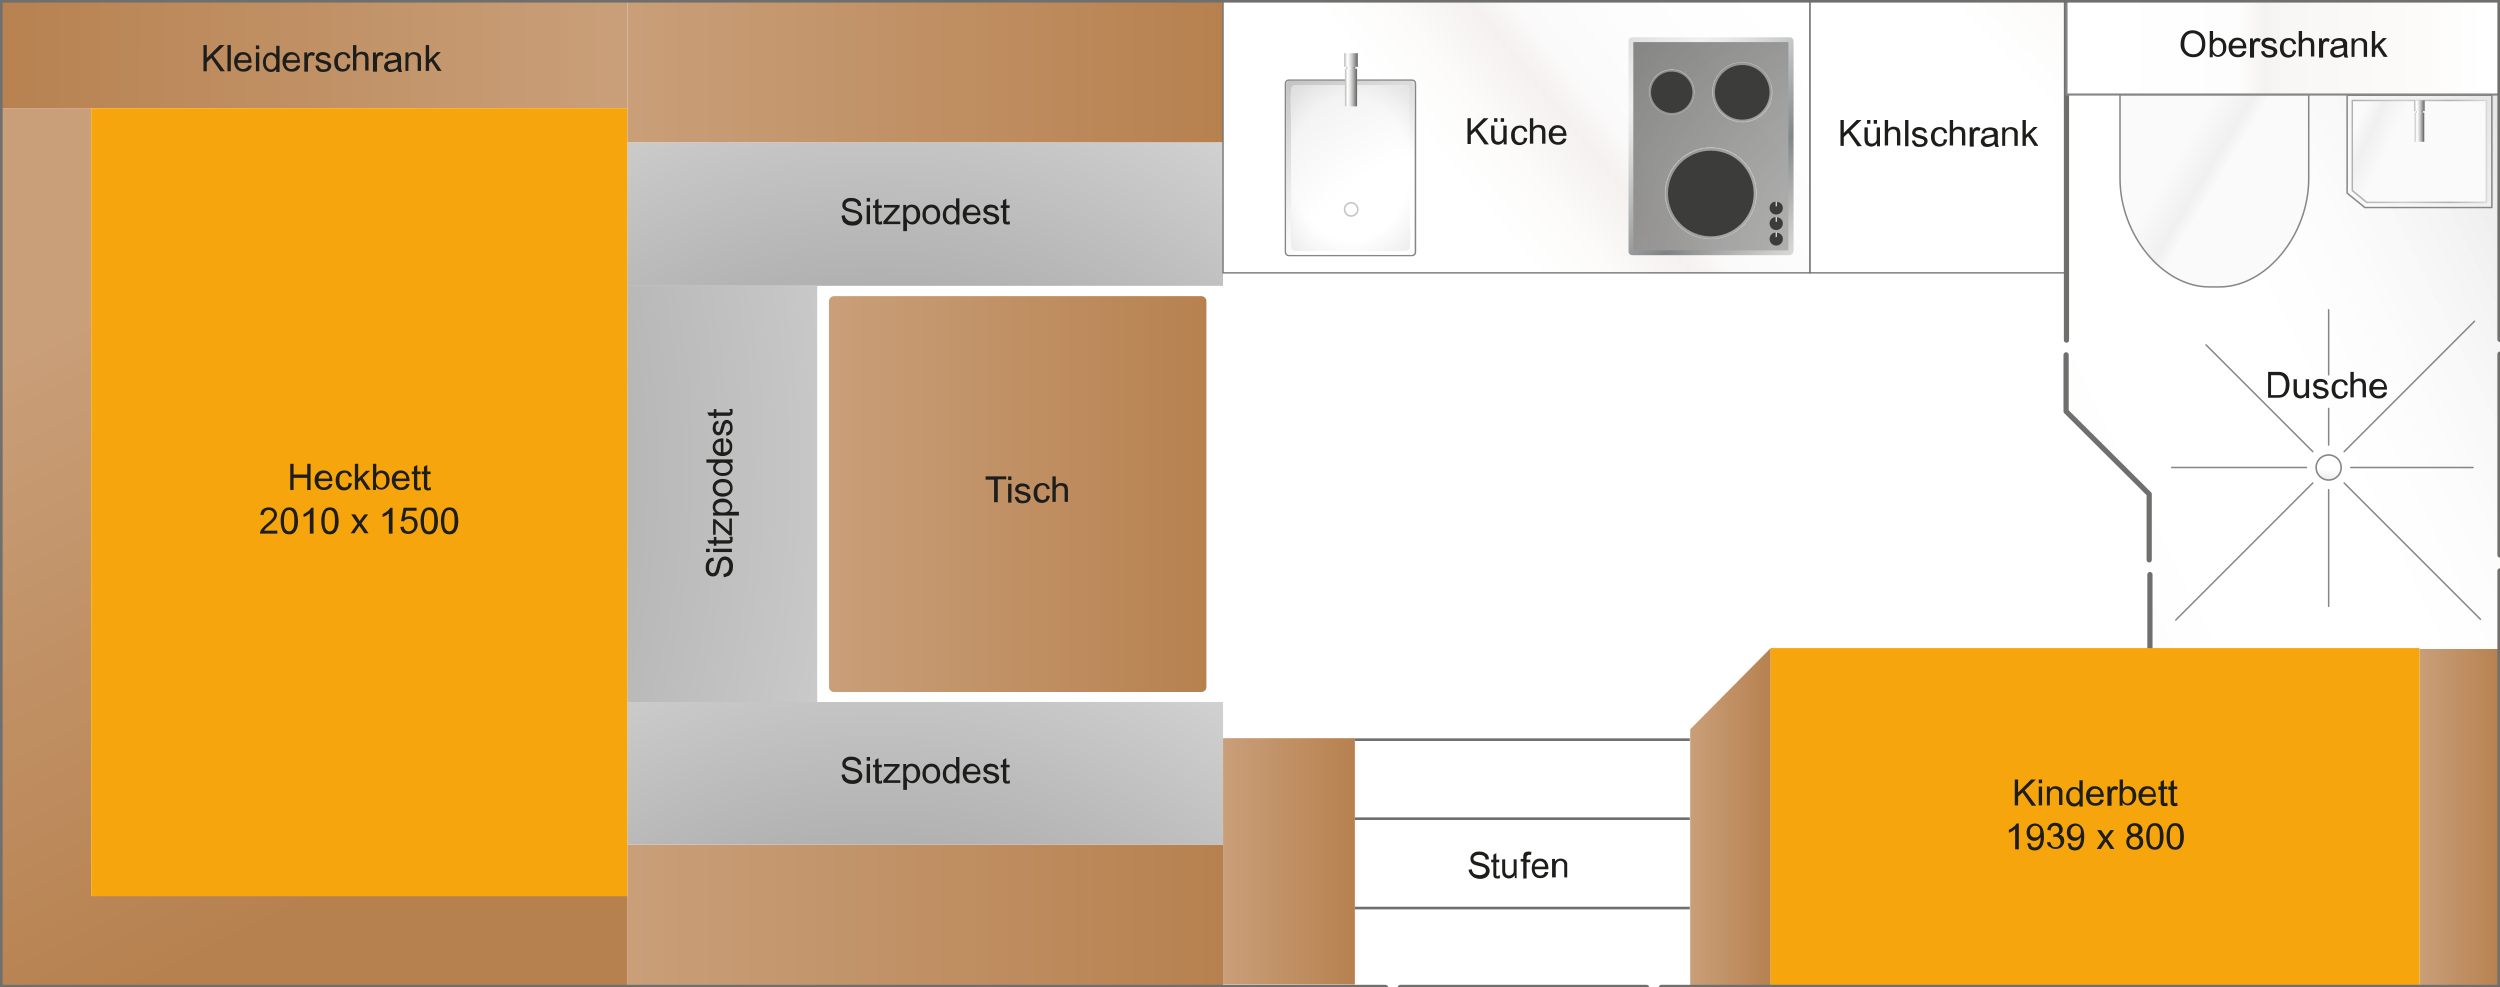 <?xml version="1.0" encoding="utf-8"?>
<!-- Generator: Adobe Illustrator 24.1.0, SVG Export Plug-In . SVG Version: 6.00 Build 0)  -->
<svg version="1.1" id="Ebene_1" xmlns="http://www.w3.org/2000/svg" xmlns:xlink="http://www.w3.org/1999/xlink" x="0px" y="0px"
	 viewBox="0 0 677 267.4" style="enable-background:new 0 0 677 267.4;" xml:space="preserve">
<style type="text/css">
	.st0{fill:#FFFFFF;}
	.st1{fill:url(#SVGID_1_);}
	.st2{fill:url(#SVGID_2_);}
	.st3{fill:url(#SVGID_3_);}
	.st4{fill:url(#SVGID_4_);}
	.st5{fill:url(#SVGID_5_);}
	.st6{fill:url(#SVGID_6_);}
	.st7{fill:url(#SVGID_7_);}
	.st8{fill:none;stroke:#6F6F6E;stroke-width:0.71;stroke-miterlimit:10;}
	.st9{clip-path:url(#SVGID_9_);fill:#DEDDDD;}
	.st10{clip-path:url(#SVGID_9_);fill:#E1E0E0;}
	.st11{clip-path:url(#SVGID_9_);fill:#E3E2E2;}
	.st12{clip-path:url(#SVGID_9_);fill:#E6E5E5;}
	.st13{clip-path:url(#SVGID_9_);fill:#E8E7E7;}
	.st14{clip-path:url(#SVGID_9_);fill:#EAE9E9;}
	.st15{clip-path:url(#SVGID_9_);fill:#ECEBEB;}
	.st16{clip-path:url(#SVGID_9_);fill:#EEEDED;}
	.st17{clip-path:url(#SVGID_9_);fill:#F0EFEF;}
	.st18{clip-path:url(#SVGID_9_);fill:#F1F1F1;}
	.st19{clip-path:url(#SVGID_9_);fill:#F3F2F2;}
	.st20{clip-path:url(#SVGID_9_);fill:#F4F4F4;}
	.st21{clip-path:url(#SVGID_9_);fill:#F5F5F5;}
	.st22{clip-path:url(#SVGID_9_);fill:#F7F6F6;}
	.st23{clip-path:url(#SVGID_9_);fill:#F8F7F7;}
	.st24{clip-path:url(#SVGID_9_);fill:#F9F9F9;}
	.st25{clip-path:url(#SVGID_9_);fill:#FAF9F9;}
	.st26{clip-path:url(#SVGID_9_);fill:#FAFAFA;}
	.st27{clip-path:url(#SVGID_9_);fill:#FBFBFB;}
	.st28{clip-path:url(#SVGID_9_);fill:#FCFCFC;}
	.st29{clip-path:url(#SVGID_9_);fill:#FDFDFD;}
	.st30{clip-path:url(#SVGID_9_);fill:#FEFEFE;}
	.st31{clip-path:url(#SVGID_9_);fill:#FFFFFF;}
	.st32{fill:#1D1D1B;}
	.st33{fill:url(#SVGID_10_);}
	.st34{fill:url(#SVGID_11_);}
	.st35{fill:url(#SVGID_12_);stroke:#6F6F6E;stroke-width:0.36;stroke-linecap:round;stroke-linejoin:round;stroke-miterlimit:10;}
	.st36{fill:url(#SVGID_13_);stroke:#6F6F6E;stroke-width:0.36;stroke-linecap:round;stroke-linejoin:round;stroke-miterlimit:10;}
	.st37{fill:url(#SVGID_14_);}
	.st38{fill:url(#SVGID_15_);}
	.st39{fill:url(#SVGID_16_);stroke:#868686;stroke-width:0.411;stroke-linecap:round;stroke-linejoin:round;stroke-miterlimit:10;}
	.st40{fill:none;stroke:#868686;stroke-width:0.411;stroke-linecap:round;stroke-linejoin:round;stroke-miterlimit:10;}
	.st41{fill:url(#SVGID_17_);}
	.st42{fill:url(#SVGID_18_);}
	.st43{fill:url(#SVGID_19_);}
	.st44{fill:url(#SVGID_20_);}
	.st45{fill:url(#SVGID_21_);}
	.st46{fill:url(#SVGID_22_);stroke:#868686;stroke-width:0.439;stroke-linecap:round;stroke-miterlimit:10;}
	.st47{fill:url(#SVGID_23_);}
	.st48{opacity:0.7;}
	.st49{clip-path:url(#SVGID_25_);fill:#E6E6E6;}
	.st50{clip-path:url(#SVGID_25_);fill:#E7E7E7;}
	.st51{clip-path:url(#SVGID_25_);fill:#E8E8E8;}
	.st52{clip-path:url(#SVGID_25_);fill:#E9E9E9;}
	.st53{clip-path:url(#SVGID_25_);fill:#EAEAEA;}
	.st54{clip-path:url(#SVGID_25_);fill:#EBEBEB;}
	.st55{clip-path:url(#SVGID_25_);fill:#ECECEC;}
	.st56{clip-path:url(#SVGID_25_);fill:#EDEDED;}
	.st57{clip-path:url(#SVGID_25_);fill:#EEEEEE;}
	.st58{clip-path:url(#SVGID_25_);fill:#EFEFEF;}
	.st59{clip-path:url(#SVGID_25_);fill:#F0F0F0;}
	.st60{clip-path:url(#SVGID_25_);fill:#F1F1F1;}
	.st61{clip-path:url(#SVGID_25_);fill:#F3F3F3;}
	.st62{clip-path:url(#SVGID_25_);fill:#F4F4F4;}
	.st63{clip-path:url(#SVGID_25_);fill:#F5F5F5;}
	.st64{clip-path:url(#SVGID_25_);fill:#F6F6F6;}
	.st65{clip-path:url(#SVGID_25_);fill:#F7F7F7;}
	.st66{clip-path:url(#SVGID_25_);fill:#F8F8F8;}
	.st67{clip-path:url(#SVGID_25_);fill:#F9F9F9;}
	.st68{clip-path:url(#SVGID_25_);fill:#FAFAFA;}
	.st69{clip-path:url(#SVGID_25_);fill:#FBFBFB;}
	.st70{clip-path:url(#SVGID_25_);fill:#FCFCFC;}
	.st71{clip-path:url(#SVGID_25_);fill:#FDFDFD;}
	.st72{clip-path:url(#SVGID_25_);fill:#FEFEFE;}
	.st73{clip-path:url(#SVGID_25_);fill:#FFFFFF;}
	.st74{fill:url(#SVGID_26_);}
	.st75{fill:url(#SVGID_27_);}
	.st76{fill:url(#SVGID_28_);}
	.st77{fill:url(#SVGID_29_);}
	.st78{fill:url(#SVGID_30_);}
	.st79{opacity:0.6;}
	.st80{fill:url(#SVGID_31_);}
	.st81{fill:#3C3C3B;}
	.st82{fill:url(#SVGID_32_);}
	.st83{fill:url(#SVGID_33_);}
	.st84{fill:#F6A50C;}
	.st85{fill:none;stroke:#6F6F6E;stroke-width:1.417;stroke-linecap:round;stroke-linejoin:round;stroke-miterlimit:10;}
	.st86{fill:url(#SVGID_34_);stroke:#868686;stroke-width:0.588;stroke-linecap:round;stroke-linejoin:round;stroke-miterlimit:10;}
	.st87{fill:none;stroke:#C4C4C4;stroke-width:0.43;stroke-miterlimit:10;}
</style>
<g>
	<rect class="st0" width="677" height="267.4"/>
	<linearGradient id="SVGID_1_" gradientUnits="userSpaceOnUse" x1="457.699" y1="221.447" x2="479.52" y2="221.447">
		<stop  offset="0" style="stop-color:#C99F79"/>
		<stop  offset="1" style="stop-color:#B7814F"/>
	</linearGradient>
	<polygon class="st1" points="457.7,267.4 479.5,267.4 479.5,175.5 457.7,197.5 	"/>
	<linearGradient id="SVGID_2_" gradientUnits="userSpaceOnUse" x1="655.2" y1="221.447" x2="677.021" y2="221.447">
		<stop  offset="0" style="stop-color:#C99F79"/>
		<stop  offset="1" style="stop-color:#B7814F"/>
	</linearGradient>
	<rect x="655.2" y="175.5" class="st2" width="21.8" height="91.8"/>
	<linearGradient id="SVGID_3_" gradientUnits="userSpaceOnUse" x1="169.92" y1="19.32" x2="331.2" y2="19.32">
		<stop  offset="0" style="stop-color:#C99F79"/>
		<stop  offset="1" style="stop-color:#B7814F"/>
	</linearGradient>
	<rect x="169.9" class="st3" width="161.3" height="38.6"/>
	<linearGradient id="SVGID_4_" gradientUnits="userSpaceOnUse" x1="169.92" y1="248.04" x2="331.2" y2="248.04">
		<stop  offset="0" style="stop-color:#C99F79"/>
		<stop  offset="1" style="stop-color:#B7814F"/>
	</linearGradient>
	<rect x="169.9" y="228.7" class="st4" width="161.3" height="38.6"/>
	<linearGradient id="SVGID_5_" gradientUnits="userSpaceOnUse" x1="331.2" y1="233.29" x2="366.942" y2="233.29">
		<stop  offset="0" style="stop-color:#C99F79"/>
		<stop  offset="1" style="stop-color:#B7814F"/>
	</linearGradient>
	<rect x="331.2" y="199.9" class="st5" width="35.7" height="66.7"/>
	<linearGradient id="SVGID_6_" gradientUnits="userSpaceOnUse" x1="4.322" y1="94.072" x2="80.444" y2="245.988">
		<stop  offset="0" style="stop-color:#C99F79"/>
		<stop  offset="1" style="stop-color:#B7814F"/>
	</linearGradient>
	<polygon class="st6" points="169.9,242.6 24.7,242.6 24.7,29.3 0,29.3 0,267.4 24.7,267.4 24.7,267.4 169.9,267.4 	"/>
	<linearGradient id="SVGID_7_" gradientUnits="userSpaceOnUse" x1="224.478" y1="133.8" x2="326.718" y2="133.8">
		<stop  offset="0" style="stop-color:#C99F79"/>
		<stop  offset="1" style="stop-color:#B7814F"/>
	</linearGradient>
	<path class="st7" d="M326.7,186c0,0.8-0.6,1.4-1.4,1.4h-99.4c-0.8,0-1.4-0.6-1.4-1.4V81.6c0-0.8,0.6-1.4,1.4-1.4h99.4
		c0.8,0,1.4,0.6,1.4,1.4V186z"/>
	<g>
		<line class="st8" x1="366.9" y1="221.7" x2="457.6" y2="221.7"/>
		<line class="st8" x1="366.9" y1="200.3" x2="457.6" y2="200.3"/>
		<line class="st8" x1="366.9" y1="245.9" x2="457.6" y2="245.9"/>
	</g>
	<g>
		<g>
			<defs>
				<polygon id="SVGID_8_" points="677,175.7 582.2,175.7 582.2,133.8 559.6,111.4 559.6,0 677,0 677,92.1 677,123.1 677,154.6 				
					"/>
			</defs>
			<clipPath id="SVGID_9_">
				<use xlink:href="#SVGID_8_"  style="overflow:visible;"/>
			</clipPath>
			<rect x="559.6" class="st9" width="117.4" height="175.7"/>
			<path class="st9" d="M678,64.4v112.2H558.6V-1h117.1v-4.6c1.6,3.3,3.3,6.6,4.9,9.9H678V64.4z"/>
			<path class="st10" d="M678,66v110.7H558.6V-1h115v-0.9c1.6,3.2,3.2,6.4,4.8,9.7H678V66z"/>
			<path class="st11" d="M678,67.5v109.1H558.6V-1h108.2v-6.7c3.1,6.2,6.2,12.5,9.3,18.7c1.5,3.1,3.1,6.2,4.6,9.4H678V67.5z"/>
			<path class="st12" d="M678,69.1v107.6H558.6V-1h106.2v-2.8c6,12.1,12,24.2,18,36.3H678V69.1z"/>
			<path class="st13" d="M678,70.6v106H558.6V-1h102v-3.2c0.7,1.5,1.4,2.9,2.2,4.4c5.8,11.7,11.6,23.4,17.4,35.1H678V70.6z"/>
			<path class="st14" d="M678,72.2v104.5H558.6V-1h98v-3.4c1.4,2.8,2.8,5.6,4.2,8.5c5.6,11.3,11.2,22.6,16.8,34
				c1.4,2.8,2.8,5.7,4.2,8.5H678V72.2z"/>
			<path class="st15" d="M678,73.7v102.9H558.6V-1h94.1v-3.3c0.7,1.4,1.3,2.7,2,4.1c1.4,2.7,2.7,5.4,4.1,8.2
				c5.4,10.9,10.8,21.8,16.2,32.8c2.7,5.5,5.4,11,8.1,16.5H678V73.7z"/>
			<path class="st16" d="M678,75.3v101.4H558.6V-1H649v-2.9c2.6,5.2,5.2,10.5,7.8,15.7c5.2,10.5,10.4,21,15.7,31.6
				c2.6,5.3,5.2,10.6,7.8,15.9H678V75.3z"/>
			<path class="st17" d="M678,76.8v99.8H558.6V-1h85v-6c1.3,2.5,2.5,5,3.8,7.5c2.5,5,5,10.1,7.5,15.1c5,10.1,10,20.3,15.1,30.4
				c2.5,5.1,5,10.2,7.6,15.3c1.3,2.6,2.5,5.1,3.8,7.7H678V76.8z"/>
			<path class="st18" d="M678,78.4v98.3H558.6V-1H642v-1.2c1.2,2.4,2.4,4.8,3.6,7.3c2.4,4.8,4.8,9.7,7.2,14.6
				c9.7,19.4,19.3,39,29,58.8H678z"/>
			<path class="st19" d="M678,79.9v96.7H558.6V-1H637v-3.4c4.6,9.3,9.2,18.6,13.9,27.9c9.3,18.7,18.6,37.5,27.9,56.4H678z"/>
			<path class="st20" d="M675.6,81.5c2.2,4.5,4.5,9.1,6.7,13.6H678v81.6H558.6V-1h73.7v-4.9c1.1,2.2,2.2,4.4,3.3,6.7
				c4.4,8.9,8.9,17.8,13.3,26.7C657.8,45.3,666.7,63.3,675.6,81.5z"/>
			<path class="st21" d="M672.4,83c2.1,4.3,4.3,8.7,6.4,13H678v80.6H558.6V-1h69.2v-5.9c2.1,4.2,4.2,8.5,6.3,12.7
				c4.2,8.5,8.5,17,12.7,25.6C655.4,48.4,663.9,65.7,672.4,83z"/>
			<path class="st22" d="M669.3,84.6c4.1,8.3,8.1,16.5,12.2,24.8H678v67.3H558.6V-1h68.1v-0.3c2,4,4,8.1,6.1,12.1
				c4,8.1,8.1,16.2,12.1,24.4C653,51.6,661.1,68,669.3,84.6z"/>
			<path class="st23" d="M666.1,86.1c3.9,7.9,7.7,15.8,11.6,23.6c1.9,3.9,3.8,7.8,5.8,11.8H678v55.2H558.6V-1h61.2v-6.2
				C635.1,23.5,650.6,54.6,666.1,86.1z"/>
			<path class="st24" d="M663,87.7c7.4,15,14.7,29.9,21.9,44.7H678v44.2H559.8v3.5c-1.8-3.7-3.7-7.4-5.5-11.1h4.3V-1h57.6v-5.4
				c0.9,1.8,1.8,3.6,2.7,5.5C633.5,28.1,648.2,57.7,663,87.7z"/>
			<path class="st25" d="M659.8,89.2c7,14.2,13.9,28.3,20.8,42.4H678v45.1H562v0.2c-1.7-3.5-3.5-7-5.2-10.6h1.8V-1H613v-4.1
				c1.7,3.4,3.4,6.9,5.2,10.3C631.9,32.8,645.9,60.8,659.8,89.2z"/>
			<path class="st26" d="M656.7,90.8c6.6,13.4,13.1,26.8,19.6,40c1.6,3.3,3.2,6.6,4.8,9.9H678v35.9H569.3v6.8
				c-3.3-6.6-6.6-13.2-9.9-19.9c-1.6-3.3-3.3-6.7-4.9-10h4.1V-1h48.9v-7c3.2,6.5,6.5,12.9,9.8,19.4C630.3,37.5,643.5,64,656.7,90.8z
				"/>
			<path class="st27" d="M653.5,92.3c6.2,12.6,12.4,25.2,18.5,37.7c3,6.2,6.1,12.5,9.1,18.7h-3v28H571.2v2.9
				c-6.2-12.4-12.4-25-18.6-37.6h5.9V-1H605v-4.2c0.8,1.5,1.5,3,2.3,4.6c3.1,6.1,6.1,12.2,9.2,18.3
				C628.7,42.2,641.1,67.1,653.5,92.3z"/>
			<path class="st28" d="M650.4,93.9c11.6,23.7,23.1,47.1,34.2,70.2H678v12.5H575.4v3.4c-0.7-1.5-1.4-2.9-2.2-4.4
				c-5.8-11.7-11.6-23.4-17.4-35.3h2.8V-1h44.1v-0.8c1.4,2.8,2.9,5.7,4.3,8.5c2.9,5.7,5.7,11.4,8.6,17.2
				C627.1,46.9,638.7,70.2,650.4,93.9z"/>
			<path class="st28" d="M647.2,95.4c10.9,22.1,21.5,44,32,65.5H678v15.7h-98.7v3.3c-1.3-2.7-2.7-5.4-4.1-8.2
				c-5.4-10.9-10.8-21.9-16.3-32.9c-1.4-2.8-2.7-5.5-4.1-8.3h3.7V-1h40.2v-0.8c5.3,10.5,10.7,21.2,16,31.9
				C625.5,51.6,636.3,73.4,647.2,95.4z"/>
			<path class="st29" d="M644.1,97c10.1,20.5,20,40.8,29.7,60.9c2.4,5,4.8,10,7.2,15h-3v3.8h-93.3v6.3c-2.5-5-5-10.1-7.5-15.1
				c-5-10.1-10.1-20.3-15.1-30.6c-2.5-5.1-5-10.2-7.5-15.3h4V-1h33.1v-6.9c2.5,4.8,4.9,9.7,7.4,14.6c4.9,9.8,9.9,19.7,14.9,29.6
				C623.9,56.3,634,76.5,644.1,97z"/>
			<path class="st29" d="M640.9,98.6c9.3,18.9,18.5,37.7,27.4,56.2c4.5,9.3,8.9,18.4,13.3,27.6l-3.6-5.6h-91.9v1.2
				c-2.3-4.6-4.6-9.3-6.9-13.9c-4.6-9.3-9.3-18.7-13.9-28.2c-2.3-4.7-4.6-9.5-7-14.2h0.3V-1h30.5v-4c1.1,2.2,2.3,4.5,3.4,6.7
				c2.3,4.5,4.5,9,6.8,13.5c4.6,9,9.1,18.1,13.7,27.3C622.3,60.9,631.6,79.6,640.9,98.6z"/>
			<path class="st30" d="M637.8,100.1c8.5,17.4,16.9,34.5,25.1,51.5c4.1,8.5,8.2,16.9,12.2,25.3v-0.2h-84.3v2.5
				c-1.1-2.1-2.1-4.2-3.2-6.4c-2.1-4.2-4.2-8.5-6.4-12.8c-4.2-8.6-8.5-17.2-12.8-25.9c-4.3-8.7-8.5-17.3-12.7-25.9h2.9V-1h25.5v-6
				c1,2,2.1,4,3.1,6.1C603.8,31.6,620.7,65.4,637.8,100.1z"/>
			<path class="st30" d="M634.6,101.7c7.8,15.8,15.4,31.4,22.8,46.8c3.7,7.7,7.4,15.4,11.1,23c1.8,3.8,3.6,7.6,5.4,11.4v-6.1h-79.2
				v2.6c-7.7-15.3-15.4-30.9-23.2-46.7c-3.9-7.9-7.7-15.7-11.5-23.5c-1.9-3.9-3.8-7.8-5.7-11.7h4.2V-1H583v-0.2
				c1.9,3.7,3.7,7.3,5.6,11C603.7,39.4,619.1,70.1,634.6,101.7z"/>
			<path class="st30" d="M631.5,103.2c7,14.2,13.8,28.3,20.5,42.1c3.4,6.9,6.7,13.8,9.9,20.7c1.6,3.4,3.3,6.8,4.9,10.2
				c0.8,1.7,1.6,3.4,2.4,5.1v-4.7h-68.5v6.7c-1.7-3.4-3.4-6.8-5.2-10.3c-6.9-13.8-13.9-27.8-20.8-42c-7-14.2-13.8-28.3-20.5-42.1
				h4.4V-1h18.9v-3.1c0.8,1.6,1.7,3.2,2.5,4.9c3.4,6.5,6.7,13.1,10.1,19.7C603.6,47.2,617.5,74.8,631.5,103.2z"/>
			<path class="st31" d="M628.3,104.8c12.4,25.2,24.4,50,35.7,74v-2h-60.8v3.9c-0.8-1.5-1.5-3-2.3-4.5c-1.5-3-3.1-6.1-4.6-9.2
				c-6.1-12.3-12.3-24.7-18.5-37.3c-6.2-12.6-12.3-25.1-18.3-37.5c-1.5-3.1-3-6.2-4.4-9.2h3.4V-1h15.1v-2.4
				c5.9,11.3,11.8,22.9,17.9,34.7C603.6,54.9,615.9,79.5,628.3,104.8z"/>
			<path class="st31" d="M625.2,106.3c10.9,22.1,21.3,43.7,31.3,64.7c1.2,2.6,2.5,5.2,3.7,7.8v-2.2h-52.9v3.9
				c-0.7-1.3-1.3-2.6-2-3.9c-2.7-5.3-5.3-10.6-8-15.9c-5.4-10.7-10.8-21.6-16.2-32.7c-5.4-11-10.8-22-16-32.8
				c-2.6-5.4-5.2-10.8-7.7-16.1h1.3V-1h11.1v-2.1c2.5,4.8,5.1,9.7,7.7,14.7c5.1,9.9,10.4,20.1,15.6,30.4
				C603.5,62.7,614.3,84.2,625.2,106.3z"/>
			<path class="st31" d="M622,107.9c9.3,18.9,18.3,37.5,26.8,55.5c2.1,4.5,4.2,9,6.3,13.4v0h-43.4v4.9c-9-17.7-18.3-36.2-27.6-55.1
				c-9.3-18.9-18.3-37.5-26.8-55.5h1.2V-1h6.2v-3.2c1.1,2,2.1,4,3.2,6C585.1,34.2,603.4,70,622,107.9z"/>
			<path class="st31" d="M618.9,109.4c7.8,15.8,15.2,31.2,22.3,46.2c3.6,7.5,7,14.9,10.4,22.1v-1h-35.7v5.1c-1.9-3.6-3.7-7.3-5.6-11
				c-7.5-14.8-15.2-30.1-23-45.9c-7.8-15.8-15.2-31.2-22.3-46.2c-3.6-7.5-7-14.9-10.4-22.1h4V-1l-0.3-7c1.7,3.1,3.4,6.2,5.1,9.4
				c3.4,6.4,6.9,12.9,10.5,19.7C588.1,48,603.3,77.8,618.9,109.4z"/>
			<path class="st31" d="M615.7,111c12.4,25.2,23.9,49.5,34,71.7v-5.9h-31.9v0.8c-2.9-5.7-5.9-11.5-8.9-17.4
				c-6-11.8-12.2-24.1-18.4-36.7c-12.4-25.2-23.9-49.5-34-71.7h2.1V-1l-3-2.9c2.5,4.4,5,9,7.7,13.7c5.2,9.5,10.7,19.7,16.4,30.5
				C591.1,61.8,603.3,85.7,615.7,111z"/>
			<path class="st31" d="M612.5,112.5c9.3,18.9,17.9,37.1,25.5,53.7c1.9,4.2,3.7,8.2,5.5,12.2v-1.8h-19.7v4.1c-1-2-2.1-4-3.2-6
				c-8.6-16.2-17.7-34.1-27-53c-9.3-18.9-17.9-37.1-25.5-53.7c-3.8-8.3-7.3-16.3-10.6-23.7h1.1V0.8h-6.2c2.9,4.7,6.2,10.1,9.6,16.1
				C576,40.9,593.9,74.6,612.5,112.5z"/>
			<path class="st31" d="M609.4,114.1c12.4,25.2,23,48.5,30,65.6v-2.9h-12.5v1c-1.2-2.2-2.5-4.5-3.8-6.9c-2.6-4.8-5.4-9.9-8.2-15.2
				c-5.7-10.8-11.8-22.7-18-35.3c-24.8-50.5-42.2-92.8-38.7-94.5C561.6,24,584.6,63.6,609.4,114.1z"/>
			<path class="st31" d="M606.2,115.6c12.4,25.2,21.1,46.4,19.3,47.3c-1.7,0.9-13.2-18.9-25.6-44.2c-12.4-25.2-21.1-46.4-19.3-47.3
				C582.3,70.6,593.8,90.4,606.2,115.6z"/>
		</g>
	</g>
	<g>
		<path class="st32" d="M397.7,235.5l0.9-0.1c0,0.4,0.1,0.6,0.3,0.9c0.1,0.2,0.4,0.4,0.7,0.5c0.3,0.1,0.7,0.2,1.1,0.2
			c0.3,0,0.7-0.1,0.9-0.2c0.3-0.1,0.5-0.3,0.6-0.4c0.1-0.2,0.2-0.4,0.2-0.6c0-0.2-0.1-0.4-0.2-0.6c-0.1-0.2-0.3-0.3-0.6-0.4
			c-0.2-0.1-0.6-0.2-1.2-0.3c-0.6-0.2-1.1-0.3-1.3-0.4c-0.3-0.2-0.6-0.4-0.7-0.7c-0.2-0.3-0.2-0.6-0.2-0.9c0-0.4,0.1-0.7,0.3-1
			c0.2-0.3,0.5-0.5,0.9-0.7c0.4-0.2,0.8-0.2,1.3-0.2c0.5,0,1,0.1,1.3,0.3c0.4,0.2,0.7,0.4,0.9,0.7c0.2,0.3,0.3,0.7,0.3,1.1l-0.9,0.1
			c0-0.4-0.2-0.8-0.5-1c-0.3-0.2-0.7-0.3-1.2-0.3c-0.5,0-0.9,0.1-1.2,0.3c-0.3,0.2-0.4,0.5-0.4,0.7c0,0.3,0.1,0.5,0.3,0.6
			c0.2,0.2,0.6,0.3,1.4,0.5c0.7,0.2,1.2,0.3,1.5,0.5c0.4,0.2,0.7,0.4,0.9,0.7c0.2,0.3,0.3,0.6,0.3,1c0,0.4-0.1,0.7-0.3,1.1
			c-0.2,0.3-0.5,0.6-0.9,0.8c-0.4,0.2-0.8,0.3-1.3,0.3c-0.6,0-1.1-0.1-1.6-0.3c-0.4-0.2-0.7-0.5-1-0.8
			C397.9,236.4,397.7,235.9,397.7,235.5z"/>
		<path class="st32" d="M406.1,237l0.1,0.8c-0.2,0.1-0.4,0.1-0.6,0.1c-0.3,0-0.5,0-0.7-0.1c-0.2-0.1-0.3-0.2-0.4-0.4
			c-0.1-0.2-0.1-0.5-0.1-1v-2.9h-0.6v-0.7h0.6v-1.3l0.8-0.5v1.8h0.8v0.7h-0.8v3c0,0.2,0,0.4,0,0.5c0,0.1,0.1,0.1,0.1,0.2
			c0.1,0,0.2,0.1,0.3,0.1C405.9,237,406,237,406.1,237z"/>
		<path class="st32" d="M410.2,237.7V237c-0.4,0.6-0.9,0.9-1.6,0.9c-0.3,0-0.6-0.1-0.8-0.2c-0.3-0.1-0.4-0.3-0.6-0.4
			c-0.1-0.2-0.2-0.4-0.3-0.6c0-0.2-0.1-0.4-0.1-0.8v-3.2h0.8v2.8c0,0.5,0,0.8,0.1,0.9c0.1,0.2,0.2,0.4,0.3,0.5
			c0.2,0.1,0.4,0.2,0.6,0.2c0.3,0,0.5-0.1,0.7-0.2c0.2-0.1,0.4-0.3,0.5-0.5c0.1-0.2,0.1-0.6,0.1-1v-2.7h0.8v5.1H410.2z"/>
		<path class="st32" d="M412.5,237.7v-4.4h-0.7v-0.7h0.7v-0.5c0-0.3,0-0.6,0.1-0.8c0.1-0.2,0.2-0.4,0.4-0.5c0.2-0.1,0.5-0.2,0.9-0.2
			c0.2,0,0.5,0,0.8,0.1l-0.1,0.8c-0.2,0-0.3,0-0.5,0c-0.3,0-0.4,0.1-0.5,0.2c-0.1,0.1-0.2,0.3-0.2,0.6v0.5h1v0.7h-1v4.4H412.5z"/>
		<path class="st32" d="M418.4,236.1l0.9,0.1c-0.1,0.5-0.4,0.9-0.8,1.2c-0.4,0.3-0.8,0.4-1.4,0.4c-0.7,0-1.3-0.2-1.7-0.7
			c-0.4-0.5-0.6-1.1-0.6-1.9c0-0.9,0.2-1.5,0.6-2c0.4-0.5,1-0.7,1.7-0.7c0.7,0,1.2,0.2,1.6,0.7c0.4,0.5,0.6,1.1,0.6,2
			c0,0.1,0,0.1,0,0.2h-3.7c0,0.6,0.2,1,0.5,1.3c0.3,0.3,0.6,0.4,1,0.4c0.3,0,0.6-0.1,0.8-0.2C418.1,236.7,418.2,236.5,418.4,236.1z
			 M415.6,234.7h2.8c0-0.4-0.1-0.8-0.3-1c-0.3-0.3-0.6-0.5-1-0.5c-0.4,0-0.7,0.1-1,0.4C415.8,233.9,415.6,234.2,415.6,234.7z"/>
		<path class="st32" d="M420.3,237.7v-5.1h0.8v0.7c0.4-0.6,0.9-0.8,1.6-0.8c0.3,0,0.6,0.1,0.8,0.2c0.3,0.1,0.4,0.3,0.6,0.4
			c0.1,0.2,0.2,0.4,0.3,0.6c0,0.2,0,0.4,0,0.8v3.1h-0.8v-3.1c0-0.4,0-0.6-0.1-0.8c-0.1-0.2-0.2-0.3-0.3-0.4
			c-0.2-0.1-0.4-0.2-0.6-0.2c-0.4,0-0.7,0.1-0.9,0.4c-0.3,0.2-0.4,0.7-0.4,1.3v2.8H420.3z"/>
	</g>
	<g>
		
			<radialGradient id="SVGID_10_" cx="254.401" cy="-83.8" r="195.984" gradientTransform="matrix(-1.007 0 0 -1 493.394 265.36)" gradientUnits="userSpaceOnUse">
			<stop  offset="0.23" style="stop-color:#8C8B8B"/>
			<stop  offset="0.993" style="stop-color:#D6D6D6"/>
		</radialGradient>
		<rect x="169.9" y="190.1" class="st33" width="161.3" height="38.6"/>
		<g>
			<path class="st32" d="M227.9,209.8l0.9-0.1c0,0.4,0.1,0.6,0.3,0.9c0.2,0.2,0.4,0.4,0.7,0.5c0.3,0.1,0.7,0.2,1.1,0.2
				c0.4,0,0.7-0.1,0.9-0.2c0.3-0.1,0.5-0.3,0.6-0.4c0.1-0.2,0.2-0.4,0.2-0.6c0-0.2-0.1-0.4-0.2-0.6c-0.1-0.2-0.3-0.3-0.6-0.4
				c-0.2-0.1-0.6-0.2-1.3-0.3c-0.6-0.2-1.1-0.3-1.4-0.4c-0.3-0.2-0.6-0.4-0.8-0.7c-0.2-0.3-0.2-0.6-0.2-0.9c0-0.4,0.1-0.7,0.3-1
				c0.2-0.3,0.5-0.5,0.9-0.7c0.4-0.2,0.8-0.2,1.3-0.2c0.5,0,1,0.1,1.4,0.3c0.4,0.2,0.7,0.4,0.9,0.7c0.2,0.3,0.3,0.7,0.3,1.1
				l-0.9,0.1c0-0.4-0.2-0.8-0.5-1c-0.3-0.2-0.7-0.3-1.2-0.3c-0.6,0-1,0.1-1.2,0.3c-0.3,0.2-0.4,0.5-0.4,0.7c0,0.3,0.1,0.5,0.3,0.6
				c0.2,0.2,0.7,0.3,1.4,0.5c0.8,0.2,1.3,0.3,1.6,0.5c0.4,0.2,0.7,0.4,0.9,0.7c0.2,0.3,0.3,0.6,0.3,1c0,0.4-0.1,0.7-0.3,1.1
				c-0.2,0.3-0.5,0.6-0.9,0.8c-0.4,0.2-0.9,0.3-1.4,0.3c-0.6,0-1.2-0.1-1.6-0.3c-0.4-0.2-0.8-0.5-1-0.8
				C228.1,210.7,227.9,210.2,227.9,209.8z"/>
			<path class="st32" d="M234.7,206v-1h0.9v1H234.7z M234.7,212v-5.1h0.9v5.1H234.7z"/>
			<path class="st32" d="M238.8,211.3l0.1,0.8c-0.2,0.1-0.5,0.1-0.7,0.1c-0.3,0-0.6,0-0.7-0.1c-0.2-0.1-0.3-0.2-0.4-0.4
				c-0.1-0.2-0.1-0.5-0.1-1v-2.9h-0.6v-0.7h0.6v-1.3l0.9-0.5v1.8h0.9v0.7H238v3c0,0.2,0,0.4,0,0.5c0,0.1,0.1,0.1,0.2,0.2
				c0.1,0,0.2,0.1,0.3,0.1C238.5,211.3,238.7,211.3,238.8,211.3z"/>
			<path class="st32" d="M239.2,212v-0.7l3.3-3.7c-0.4,0-0.7,0-1,0h-2.1v-0.7h4.2v0.6l-2.8,3.2l-0.5,0.6c0.4,0,0.8,0,1.1,0h2.4v0.7
				H239.2z"/>
			<path class="st32" d="M244.6,214v-7.1h0.8v0.7c0.2-0.3,0.4-0.5,0.6-0.6c0.2-0.1,0.5-0.2,0.9-0.2c0.4,0,0.8,0.1,1.2,0.3
				c0.3,0.2,0.6,0.5,0.8,1c0.2,0.4,0.3,0.9,0.3,1.3c0,0.5-0.1,1-0.3,1.4c-0.2,0.4-0.5,0.7-0.8,1c-0.4,0.2-0.7,0.3-1.1,0.3
				c-0.3,0-0.5-0.1-0.8-0.2c-0.2-0.1-0.4-0.3-0.6-0.5v2.5H244.6z M245.4,209.5c0,0.7,0.1,1.1,0.4,1.5c0.3,0.3,0.6,0.5,1,0.5
				c0.4,0,0.7-0.2,1-0.5c0.3-0.3,0.4-0.8,0.4-1.5c0-0.7-0.1-1.1-0.4-1.5c-0.3-0.3-0.6-0.5-1-0.5c-0.4,0-0.7,0.2-1,0.5
				C245.5,208.3,245.4,208.8,245.4,209.5z"/>
			<path class="st32" d="M249.8,209.5c0-0.9,0.3-1.6,0.8-2.1c0.4-0.4,1-0.6,1.6-0.6c0.7,0,1.3,0.2,1.7,0.7c0.4,0.5,0.7,1.1,0.7,1.9
				c0,0.7-0.1,1.2-0.3,1.6c-0.2,0.4-0.5,0.7-0.9,0.9c-0.4,0.2-0.8,0.3-1.2,0.3c-0.7,0-1.3-0.2-1.7-0.7
				C250,211,249.8,210.3,249.8,209.5z M250.7,209.5c0,0.7,0.1,1.1,0.4,1.5c0.3,0.3,0.6,0.5,1.1,0.5c0.4,0,0.8-0.2,1.1-0.5
				c0.3-0.3,0.4-0.8,0.4-1.5c0-0.6-0.1-1.1-0.4-1.4c-0.3-0.3-0.6-0.5-1.1-0.5c-0.4,0-0.8,0.2-1.1,0.5
				C250.8,208.3,250.7,208.8,250.7,209.5z"/>
			<path class="st32" d="M258.9,212v-0.6c-0.3,0.5-0.8,0.8-1.4,0.8c-0.4,0-0.8-0.1-1.1-0.3c-0.3-0.2-0.6-0.5-0.8-0.9
				c-0.2-0.4-0.3-0.9-0.3-1.4c0-0.5,0.1-1,0.3-1.4c0.2-0.4,0.4-0.7,0.8-1c0.3-0.2,0.7-0.3,1.1-0.3c0.3,0,0.6,0.1,0.8,0.2
				c0.2,0.1,0.4,0.3,0.6,0.5V205h0.9v7.1H258.9z M256.2,209.5c0,0.7,0.1,1.1,0.4,1.5s0.6,0.5,1,0.5c0.4,0,0.7-0.2,1-0.5
				c0.3-0.3,0.4-0.8,0.4-1.4c0-0.7-0.1-1.2-0.4-1.5c-0.3-0.3-0.6-0.5-1-0.5c-0.4,0-0.7,0.2-1,0.5
				C256.3,208.3,256.2,208.8,256.2,209.5z"/>
			<path class="st32" d="M264.6,210.4l0.9,0.1c-0.1,0.5-0.4,0.9-0.8,1.2c-0.4,0.3-0.9,0.4-1.5,0.4c-0.8,0-1.3-0.2-1.8-0.7
				c-0.4-0.5-0.7-1.1-0.7-1.9c0-0.9,0.2-1.5,0.7-2c0.4-0.5,1-0.7,1.7-0.7c0.7,0,1.2,0.2,1.7,0.7c0.4,0.5,0.7,1.1,0.7,2
				c0,0.1,0,0.1,0,0.2h-3.8c0,0.6,0.2,1,0.5,1.3c0.3,0.3,0.6,0.4,1.1,0.4c0.3,0,0.6-0.1,0.8-0.2C264.3,211,264.5,210.7,264.6,210.4z
				 M261.8,209h2.9c0-0.4-0.1-0.8-0.3-1c-0.3-0.3-0.6-0.5-1.1-0.5c-0.4,0-0.7,0.1-1,0.4C261.9,208.2,261.8,208.5,261.8,209z"/>
			<path class="st32" d="M266.2,210.5l0.9-0.1c0,0.3,0.2,0.6,0.4,0.8c0.2,0.2,0.5,0.3,0.9,0.3c0.4,0,0.7-0.1,0.9-0.2
				c0.2-0.2,0.3-0.4,0.3-0.6c0-0.2-0.1-0.4-0.3-0.5c-0.1-0.1-0.4-0.2-0.9-0.3c-0.6-0.2-1.1-0.3-1.3-0.4s-0.4-0.3-0.6-0.5
				c-0.1-0.2-0.2-0.4-0.2-0.7c0-0.2,0.1-0.4,0.2-0.6c0.1-0.2,0.2-0.4,0.4-0.5c0.1-0.1,0.3-0.2,0.6-0.3c0.2-0.1,0.5-0.1,0.8-0.1
				c0.4,0,0.8,0.1,1.1,0.2c0.3,0.1,0.5,0.3,0.7,0.5c0.1,0.2,0.2,0.5,0.3,0.8l-0.8,0.1c0-0.3-0.2-0.5-0.3-0.6
				c-0.2-0.1-0.4-0.2-0.8-0.2c-0.4,0-0.7,0.1-0.9,0.2c-0.2,0.1-0.3,0.3-0.3,0.5c0,0.1,0,0.2,0.1,0.3c0.1,0.1,0.2,0.2,0.3,0.2
				c0.1,0,0.3,0.1,0.8,0.2c0.6,0.2,1,0.3,1.3,0.4c0.2,0.1,0.4,0.3,0.6,0.5c0.1,0.2,0.2,0.4,0.2,0.7c0,0.3-0.1,0.6-0.3,0.8
				c-0.2,0.3-0.4,0.5-0.7,0.6c-0.3,0.1-0.7,0.2-1.1,0.2c-0.7,0-1.2-0.1-1.5-0.4C266.6,211.5,266.3,211,266.2,210.5z"/>
			<path class="st32" d="M273.4,211.3l0.1,0.8c-0.2,0.1-0.5,0.1-0.7,0.1c-0.3,0-0.6,0-0.7-0.1c-0.2-0.1-0.3-0.2-0.4-0.4
				c-0.1-0.2-0.1-0.5-0.1-1v-2.9h-0.6v-0.7h0.6v-1.3l0.9-0.5v1.8h0.9v0.7h-0.9v3c0,0.2,0,0.4,0,0.5c0,0.1,0.1,0.1,0.2,0.2
				c0.1,0,0.2,0.1,0.3,0.1C273.1,211.3,273.3,211.3,273.4,211.3z"/>
		</g>
	</g>
	<g>
		
			<radialGradient id="SVGID_11_" cx="254.401" cy="67.787" r="195.989" gradientTransform="matrix(-1.007 0 0 -1.003 493.394 266.238)" gradientUnits="userSpaceOnUse">
			<stop  offset="0.23" style="stop-color:#8C8B8B"/>
			<stop  offset="0.993" style="stop-color:#D6D6D6"/>
		</radialGradient>
		<rect x="169.9" y="38.6" class="st34" width="161.3" height="38.8"/>
		<g>
			<path class="st32" d="M227.9,58.4l0.9-0.1c0,0.4,0.1,0.6,0.3,0.9c0.2,0.2,0.4,0.4,0.7,0.6c0.3,0.1,0.7,0.2,1.1,0.2
				c0.4,0,0.7-0.1,0.9-0.2c0.3-0.1,0.5-0.3,0.6-0.4c0.1-0.2,0.2-0.4,0.2-0.6c0-0.2-0.1-0.4-0.2-0.6c-0.1-0.2-0.3-0.3-0.6-0.4
				c-0.2-0.1-0.6-0.2-1.3-0.3c-0.6-0.2-1.1-0.3-1.4-0.4c-0.3-0.2-0.6-0.4-0.8-0.7c-0.2-0.3-0.2-0.6-0.2-0.9c0-0.4,0.1-0.7,0.3-1
				c0.2-0.3,0.5-0.5,0.9-0.7c0.4-0.2,0.8-0.2,1.3-0.2c0.5,0,1,0.1,1.4,0.3c0.4,0.2,0.7,0.4,0.9,0.7c0.2,0.3,0.3,0.7,0.3,1.1
				l-0.9,0.1c0-0.4-0.2-0.8-0.5-1c-0.3-0.2-0.7-0.3-1.2-0.3c-0.6,0-1,0.1-1.2,0.3c-0.3,0.2-0.4,0.5-0.4,0.8c0,0.3,0.1,0.5,0.3,0.6
				c0.2,0.2,0.7,0.3,1.4,0.5c0.8,0.2,1.3,0.3,1.6,0.5c0.4,0.2,0.7,0.4,0.9,0.7c0.2,0.3,0.3,0.6,0.3,1c0,0.4-0.1,0.7-0.3,1.1
				c-0.2,0.3-0.5,0.6-0.9,0.8c-0.4,0.2-0.9,0.3-1.4,0.3c-0.6,0-1.2-0.1-1.6-0.3c-0.4-0.2-0.8-0.5-1-0.8
				C228.1,59.3,227.9,58.9,227.9,58.4z"/>
			<path class="st32" d="M234.7,54.6v-1h0.9v1H234.7z M234.7,60.7v-5.1h0.9v5.1H234.7z"/>
			<path class="st32" d="M238.8,59.9l0.1,0.8c-0.2,0.1-0.5,0.1-0.7,0.1c-0.3,0-0.6-0.1-0.7-0.1c-0.2-0.1-0.3-0.2-0.4-0.4
				c-0.1-0.2-0.1-0.5-0.1-1v-3h-0.6v-0.7h0.6v-1.3l0.9-0.5v1.8h0.9v0.7h-0.9v3c0,0.2,0,0.4,0,0.5c0,0.1,0.1,0.1,0.1,0.2
				c0.1,0,0.2,0.1,0.3,0.1C238.5,59.9,238.7,59.9,238.8,59.9z"/>
			<path class="st32" d="M239.2,60.7V60l3.3-3.8c-0.4,0-0.7,0-1,0h-2.1v-0.7h4.2v0.6l-2.8,3.3l-0.5,0.6c0.4,0,0.8,0,1.1,0h2.4v0.7
				H239.2z"/>
			<path class="st32" d="M244.6,62.6v-7.1h0.8v0.7c0.2-0.3,0.4-0.5,0.6-0.6c0.2-0.1,0.5-0.2,0.9-0.2c0.4,0,0.8,0.1,1.2,0.3
				c0.3,0.2,0.6,0.5,0.8,1c0.2,0.4,0.3,0.9,0.3,1.4c0,0.5-0.1,1-0.3,1.4c-0.2,0.4-0.5,0.7-0.8,1c-0.4,0.2-0.7,0.3-1.1,0.3
				c-0.3,0-0.5-0.1-0.8-0.2c-0.2-0.1-0.4-0.3-0.6-0.5v2.5H244.6z M245.4,58.1c0,0.7,0.1,1.1,0.4,1.5c0.3,0.3,0.6,0.5,1,0.5
				c0.4,0,0.7-0.2,1-0.5c0.3-0.3,0.4-0.8,0.4-1.5c0-0.7-0.1-1.1-0.4-1.5c-0.3-0.3-0.6-0.5-1-0.5c-0.4,0-0.7,0.2-1,0.5
				C245.5,57,245.4,57.5,245.4,58.1z"/>
			<path class="st32" d="M249.8,58.1c0-1,0.3-1.7,0.8-2.1c0.4-0.4,1-0.6,1.6-0.6c0.7,0,1.3,0.2,1.7,0.7c0.4,0.5,0.7,1.1,0.7,1.9
				c0,0.7-0.1,1.2-0.3,1.6c-0.2,0.4-0.5,0.7-0.9,0.9c-0.4,0.2-0.8,0.3-1.2,0.3c-0.7,0-1.3-0.2-1.7-0.7C250,59.6,249.8,59,249.8,58.1
				z M250.7,58.1c0,0.7,0.1,1.1,0.4,1.5c0.3,0.3,0.6,0.5,1.1,0.5c0.4,0,0.8-0.2,1.1-0.5c0.3-0.3,0.4-0.8,0.4-1.5
				c0-0.6-0.1-1.1-0.4-1.4c-0.3-0.3-0.6-0.5-1.1-0.5c-0.4,0-0.8,0.2-1.1,0.5C250.8,56.9,250.7,57.4,250.7,58.1z"/>
			<path class="st32" d="M258.9,60.7V60c-0.3,0.5-0.8,0.8-1.4,0.8c-0.4,0-0.8-0.1-1.1-0.3c-0.3-0.2-0.6-0.5-0.8-0.9
				c-0.2-0.4-0.3-0.9-0.3-1.4c0-0.5,0.1-1,0.3-1.4c0.2-0.4,0.4-0.7,0.8-1c0.3-0.2,0.7-0.3,1.1-0.3c0.3,0,0.6,0.1,0.8,0.2
				c0.2,0.1,0.4,0.3,0.6,0.5v-2.5h0.9v7.1H258.9z M256.2,58.1c0,0.7,0.1,1.1,0.4,1.5c0.3,0.3,0.6,0.5,1,0.5c0.4,0,0.7-0.2,1-0.5
				c0.3-0.3,0.4-0.8,0.4-1.4c0-0.7-0.1-1.2-0.4-1.5c-0.3-0.3-0.6-0.5-1-0.5c-0.4,0-0.7,0.2-1,0.5C256.3,56.9,256.2,57.4,256.2,58.1z
				"/>
			<path class="st32" d="M264.6,59l0.9,0.1c-0.1,0.5-0.4,0.9-0.8,1.2c-0.4,0.3-0.9,0.4-1.5,0.4c-0.7,0-1.3-0.2-1.8-0.7
				c-0.4-0.5-0.7-1.1-0.7-1.9c0-0.9,0.2-1.5,0.7-2c0.4-0.5,1-0.7,1.7-0.7c0.7,0,1.2,0.2,1.7,0.7c0.4,0.5,0.7,1.1,0.7,2
				c0,0.1,0,0.1,0,0.2h-3.8c0,0.6,0.2,1,0.5,1.3c0.3,0.3,0.6,0.4,1.1,0.4c0.3,0,0.6-0.1,0.8-0.3C264.3,59.6,264.5,59.4,264.6,59z
				 M261.8,57.6h2.9c0-0.4-0.1-0.8-0.3-1c-0.3-0.3-0.6-0.5-1.1-0.5c-0.4,0-0.7,0.1-1,0.4C261.9,56.8,261.8,57.2,261.8,57.6z"/>
			<path class="st32" d="M266.2,59.1l0.9-0.1c0,0.3,0.2,0.6,0.4,0.8c0.2,0.2,0.5,0.3,0.9,0.3c0.4,0,0.7-0.1,0.9-0.2
				c0.2-0.2,0.3-0.4,0.3-0.6c0-0.2-0.1-0.4-0.3-0.5c-0.1-0.1-0.4-0.2-0.9-0.3c-0.6-0.2-1.1-0.3-1.3-0.4c-0.2-0.1-0.4-0.3-0.6-0.5
				c-0.1-0.2-0.2-0.4-0.2-0.7c0-0.2,0.1-0.4,0.2-0.6c0.1-0.2,0.2-0.4,0.4-0.5c0.1-0.1,0.3-0.2,0.6-0.3c0.2-0.1,0.5-0.1,0.8-0.1
				c0.4,0,0.8,0.1,1.1,0.2c0.3,0.1,0.5,0.3,0.7,0.5c0.1,0.2,0.2,0.5,0.3,0.8l-0.8,0.1c0-0.3-0.2-0.5-0.3-0.6
				c-0.2-0.1-0.4-0.2-0.8-0.2c-0.4,0-0.7,0.1-0.9,0.2c-0.2,0.1-0.3,0.3-0.3,0.5c0,0.1,0,0.2,0.1,0.3c0.1,0.1,0.2,0.2,0.3,0.2
				c0.1,0,0.3,0.1,0.8,0.2c0.6,0.2,1,0.3,1.3,0.4c0.2,0.1,0.4,0.3,0.6,0.5c0.1,0.2,0.2,0.4,0.2,0.7c0,0.3-0.1,0.6-0.3,0.8
				c-0.2,0.3-0.4,0.5-0.7,0.6c-0.3,0.1-0.7,0.2-1.1,0.2c-0.7,0-1.2-0.1-1.5-0.4C266.6,60.1,266.3,59.7,266.2,59.1z"/>
			<path class="st32" d="M273.4,59.9l0.1,0.8c-0.2,0.1-0.5,0.1-0.7,0.1c-0.3,0-0.6-0.1-0.7-0.1c-0.2-0.1-0.3-0.2-0.4-0.4
				c-0.1-0.2-0.1-0.5-0.1-1v-3h-0.6v-0.7h0.6v-1.3l0.9-0.5v1.8h0.9v0.7h-0.9v3c0,0.2,0,0.4,0,0.5c0,0.1,0.1,0.1,0.1,0.2
				c0.1,0,0.2,0.1,0.3,0.1C273.1,59.9,273.3,59.9,273.4,59.9z"/>
		</g>
	</g>
	<g>
		<linearGradient id="SVGID_12_" gradientUnits="userSpaceOnUse" x1="489.86" y1="72.975" x2="625.36" y2="-66.525">
			<stop  offset="0.394" style="stop-color:#FFFFFF"/>
			<stop  offset="0.492" style="stop-color:#FCFBFA"/>
			<stop  offset="0.59" style="stop-color:#F4F1EF"/>
			<stop  offset="0.644" style="stop-color:#FBFAFA"/>
			<stop  offset="0.772" style="stop-color:#FDFDFD"/>
			<stop  offset="0.968" style="stop-color:#FFFFFF"/>
		</linearGradient>
		<rect x="490.1" class="st35" width="69.5" height="73.9"/>
		<g>
			<path class="st32" d="M498.4,39.6v-7.1h0.9V36l3.5-3.5h1.3l-3,2.9l3.1,4.2H503l-2.5-3.6l-1.2,1.1v2.4H498.4z"/>
			<path class="st32" d="M508.3,39.6v-0.8c-0.4,0.6-0.9,0.9-1.6,0.9c-0.3,0-0.6-0.1-0.8-0.2c-0.3-0.1-0.5-0.3-0.6-0.4
				c-0.1-0.2-0.2-0.4-0.3-0.6c0-0.2-0.1-0.4-0.1-0.8v-3.2h0.9v2.8c0,0.5,0,0.8,0.1,0.9c0.1,0.2,0.2,0.4,0.3,0.5
				c0.2,0.1,0.4,0.2,0.7,0.2s0.5-0.1,0.7-0.2c0.2-0.1,0.4-0.3,0.5-0.5c0.1-0.2,0.1-0.6,0.1-1v-2.7h0.9v5.1H508.3z M505.6,33.5v-1
				h0.9v1H505.6z M507.4,33.5v-1h0.9v1H507.4z"/>
			<path class="st32" d="M510.4,39.6v-7.1h0.9v2.5c0.4-0.5,0.9-0.7,1.5-0.7c0.4,0,0.7,0.1,1,0.2c0.3,0.1,0.5,0.4,0.6,0.6
				c0.1,0.3,0.2,0.6,0.2,1.1v3.2h-0.9v-3.2c0-0.4-0.1-0.7-0.3-0.9c-0.2-0.2-0.5-0.3-0.8-0.3c-0.3,0-0.5,0.1-0.7,0.2
				c-0.2,0.1-0.4,0.3-0.5,0.5c-0.1,0.2-0.1,0.5-0.1,0.9v2.8H510.4z"/>
			<path class="st32" d="M515.9,39.6v-7.1h0.9v7.1H515.9z"/>
			<path class="st32" d="M517.7,38.1l0.9-0.1c0,0.3,0.2,0.6,0.4,0.8c0.2,0.2,0.5,0.3,0.9,0.3c0.4,0,0.7-0.1,0.9-0.2
				c0.2-0.2,0.3-0.4,0.3-0.6c0-0.2-0.1-0.4-0.3-0.5c-0.1-0.1-0.4-0.2-0.9-0.3c-0.6-0.2-1.1-0.3-1.3-0.4c-0.2-0.1-0.4-0.3-0.6-0.5
				c-0.1-0.2-0.2-0.4-0.2-0.7c0-0.2,0.1-0.4,0.2-0.6c0.1-0.2,0.2-0.4,0.4-0.5c0.1-0.1,0.3-0.2,0.6-0.3c0.2-0.1,0.5-0.1,0.7-0.1
				c0.4,0,0.8,0.1,1.1,0.2c0.3,0.1,0.5,0.3,0.7,0.5c0.1,0.2,0.2,0.5,0.3,0.8l-0.8,0.1c0-0.3-0.2-0.5-0.3-0.6
				c-0.2-0.1-0.4-0.2-0.8-0.2c-0.4,0-0.7,0.1-0.9,0.2c-0.2,0.1-0.3,0.3-0.3,0.5c0,0.1,0,0.2,0.1,0.3c0.1,0.1,0.2,0.2,0.3,0.2
				c0.1,0,0.3,0.1,0.8,0.2c0.6,0.2,1,0.3,1.3,0.4c0.2,0.1,0.4,0.3,0.6,0.5c0.1,0.2,0.2,0.4,0.2,0.7c0,0.3-0.1,0.6-0.3,0.8
				c-0.2,0.3-0.4,0.5-0.7,0.6c-0.3,0.1-0.7,0.2-1.1,0.2c-0.7,0-1.2-0.1-1.5-0.4C518.1,39,517.8,38.6,517.7,38.1z"/>
			<path class="st32" d="M526.4,37.7l0.9,0.1c-0.1,0.6-0.3,1-0.7,1.4c-0.4,0.3-0.9,0.5-1.4,0.5c-0.7,0-1.3-0.2-1.7-0.7
				c-0.4-0.5-0.6-1.1-0.6-2c0-0.6,0.1-1,0.3-1.4c0.2-0.4,0.5-0.7,0.8-0.9c0.4-0.2,0.8-0.3,1.2-0.3c0.6,0,1,0.1,1.4,0.4
				c0.4,0.3,0.6,0.7,0.7,1.2l-0.8,0.1c-0.1-0.3-0.2-0.6-0.4-0.8c-0.2-0.2-0.5-0.3-0.7-0.3c-0.4,0-0.8,0.2-1.1,0.5
				c-0.3,0.3-0.4,0.8-0.4,1.5c0,0.7,0.1,1.2,0.4,1.5c0.3,0.3,0.6,0.5,1,0.5c0.3,0,0.6-0.1,0.9-0.3C526.2,38.5,526.3,38.2,526.4,37.7
				z"/>
			<path class="st32" d="M528,39.6v-7.1h0.9v2.5c0.4-0.5,0.9-0.7,1.5-0.7c0.4,0,0.7,0.1,1,0.2c0.3,0.1,0.5,0.4,0.6,0.6
				c0.1,0.3,0.2,0.6,0.2,1.1v3.2h-0.9v-3.2c0-0.4-0.1-0.7-0.3-0.9c-0.2-0.2-0.5-0.3-0.8-0.3c-0.3,0-0.5,0.1-0.7,0.2
				c-0.2,0.1-0.4,0.3-0.5,0.5c-0.1,0.2-0.1,0.5-0.1,0.9v2.8H528z"/>
			<path class="st32" d="M533.4,39.6v-5.1h0.8v0.8c0.2-0.4,0.4-0.6,0.6-0.7c0.2-0.1,0.4-0.2,0.6-0.2c0.3,0,0.6,0.1,0.9,0.3l-0.3,0.8
				c-0.2-0.1-0.4-0.2-0.6-0.2c-0.2,0-0.4,0.1-0.5,0.2c-0.2,0.1-0.3,0.3-0.3,0.5c-0.1,0.3-0.1,0.6-0.1,1v2.7H533.4z"/>
			<path class="st32" d="M540.1,39c-0.3,0.3-0.6,0.5-0.9,0.6c-0.3,0.1-0.6,0.2-1,0.2c-0.6,0-1-0.1-1.3-0.4c-0.3-0.3-0.5-0.6-0.5-1.1
				c0-0.3,0.1-0.5,0.2-0.7c0.1-0.2,0.3-0.4,0.4-0.5c0.2-0.1,0.4-0.2,0.6-0.3c0.2,0,0.4-0.1,0.8-0.1c0.7-0.1,1.2-0.2,1.5-0.3
				c0-0.1,0-0.2,0-0.2c0-0.4-0.1-0.6-0.2-0.7c-0.2-0.2-0.6-0.3-1-0.3c-0.4,0-0.7,0.1-0.9,0.2c-0.2,0.1-0.3,0.4-0.4,0.8l-0.8-0.1
				c0.1-0.4,0.2-0.7,0.4-0.9c0.2-0.2,0.4-0.4,0.8-0.5c0.3-0.1,0.7-0.2,1.2-0.2c0.4,0,0.8,0.1,1.1,0.2c0.3,0.1,0.5,0.2,0.6,0.4
				c0.1,0.2,0.2,0.4,0.3,0.6c0,0.1,0,0.4,0,0.8v1.2c0,0.8,0,1.3,0.1,1.5c0,0.2,0.1,0.4,0.2,0.6h-0.9C540.2,39.4,540.1,39.2,540.1,39
				z M540,37c-0.3,0.1-0.8,0.2-1.4,0.3c-0.4,0.1-0.6,0.1-0.8,0.2c-0.1,0.1-0.3,0.2-0.3,0.3c-0.1,0.1-0.1,0.3-0.1,0.4
				c0,0.2,0.1,0.4,0.3,0.6c0.2,0.2,0.4,0.2,0.8,0.2c0.3,0,0.6-0.1,0.9-0.2s0.5-0.3,0.6-0.6c0.1-0.2,0.1-0.5,0.1-0.9V37z"/>
			<path class="st32" d="M542.2,39.6v-5.1h0.8v0.7c0.4-0.6,0.9-0.8,1.6-0.8c0.3,0,0.6,0.1,0.9,0.2c0.3,0.1,0.5,0.3,0.6,0.4
				c0.1,0.2,0.2,0.4,0.3,0.6c0,0.2,0,0.4,0,0.8v3.1h-0.9v-3.1c0-0.4,0-0.6-0.1-0.8c-0.1-0.2-0.2-0.3-0.4-0.4
				c-0.2-0.1-0.4-0.2-0.6-0.2c-0.4,0-0.7,0.1-1,0.4c-0.3,0.2-0.4,0.7-0.4,1.3v2.8H542.2z"/>
			<path class="st32" d="M547.7,39.6v-7.1h0.9v4l2.1-2.1h1.1l-2,1.9l2.2,3.2h-1.1l-1.7-2.6l-0.6,0.6v2H547.7z"/>
		</g>
	</g>
	<g>
		<linearGradient id="SVGID_13_" gradientUnits="userSpaceOnUse" x1="343.384" y1="91.957" x2="475.05" y2="-15.71">
			<stop  offset="0.394" style="stop-color:#FFFFFF"/>
			<stop  offset="0.492" style="stop-color:#FCFBFA"/>
			<stop  offset="0.59" style="stop-color:#F4F1EF"/>
			<stop  offset="0.644" style="stop-color:#FBFAFA"/>
			<stop  offset="0.772" style="stop-color:#FDFDFD"/>
			<stop  offset="0.968" style="stop-color:#FFFFFF"/>
		</linearGradient>
		<rect x="331.2" class="st36" width="158.9" height="73.9"/>
		<g>
			<path class="st32" d="M397.4,39.1v-7.1h0.9v3.5l3.5-3.5h1.3l-3,2.9l3.1,4.2H402l-2.5-3.6l-1.2,1.1v2.4H397.4z"/>
			<path class="st32" d="M407.2,39.1v-0.8c-0.4,0.6-0.9,0.9-1.6,0.9c-0.3,0-0.6-0.1-0.8-0.2c-0.3-0.1-0.5-0.3-0.6-0.4
				c-0.1-0.2-0.2-0.4-0.3-0.6c0-0.2-0.1-0.4-0.1-0.8V34h0.9v2.8c0,0.5,0,0.8,0.1,0.9c0.1,0.2,0.2,0.4,0.3,0.5
				c0.2,0.1,0.4,0.2,0.7,0.2c0.3,0,0.5-0.1,0.7-0.2c0.2-0.1,0.4-0.3,0.5-0.5c0.1-0.2,0.1-0.6,0.1-1V34h0.9v5.1H407.2z M404.6,33v-1
				h0.9v1H404.6z M406.4,33v-1h0.9v1H406.4z"/>
			<path class="st32" d="M412.7,37.3l0.9,0.1c-0.1,0.6-0.3,1-0.7,1.4c-0.4,0.3-0.9,0.5-1.4,0.5c-0.7,0-1.3-0.2-1.7-0.7
				c-0.4-0.5-0.6-1.1-0.6-2c0-0.6,0.1-1,0.3-1.4c0.2-0.4,0.5-0.7,0.8-0.9c0.4-0.2,0.8-0.3,1.2-0.3c0.6,0,1,0.1,1.4,0.4
				c0.4,0.3,0.6,0.7,0.7,1.2l-0.8,0.1c-0.1-0.3-0.2-0.6-0.4-0.8c-0.2-0.2-0.5-0.3-0.7-0.3c-0.4,0-0.8,0.2-1.1,0.5
				c-0.3,0.3-0.4,0.8-0.4,1.5c0,0.7,0.1,1.2,0.4,1.5c0.3,0.3,0.6,0.5,1,0.5c0.3,0,0.6-0.1,0.9-0.3C412.5,38,412.6,37.7,412.7,37.3z"
				/>
			<path class="st32" d="M414.3,39.1v-7.1h0.9v2.5c0.4-0.5,0.9-0.7,1.5-0.7c0.4,0,0.7,0.1,1,0.2c0.3,0.1,0.5,0.4,0.6,0.6
				c0.1,0.3,0.2,0.6,0.2,1.1v3.2h-0.9v-3.2c0-0.4-0.1-0.7-0.3-0.9c-0.2-0.2-0.5-0.3-0.8-0.3c-0.3,0-0.5,0.1-0.7,0.2
				c-0.2,0.1-0.4,0.3-0.5,0.5c-0.1,0.2-0.1,0.5-0.1,0.9v2.8H414.3z"/>
			<path class="st32" d="M423.3,37.5l0.9,0.1c-0.1,0.5-0.4,0.9-0.8,1.2c-0.4,0.3-0.9,0.4-1.5,0.4c-0.7,0-1.3-0.2-1.8-0.7
				c-0.4-0.5-0.7-1.1-0.7-1.9c0-0.9,0.2-1.5,0.7-2c0.4-0.5,1-0.7,1.7-0.7c0.7,0,1.2,0.2,1.7,0.7c0.4,0.5,0.7,1.1,0.7,2
				c0,0.1,0,0.1,0,0.2h-3.8c0,0.6,0.2,1,0.5,1.3c0.3,0.3,0.6,0.4,1.1,0.4c0.3,0,0.6-0.1,0.8-0.3C423,38.1,423.2,37.8,423.3,37.5z
				 M420.4,36.1h2.9c0-0.4-0.1-0.8-0.3-1c-0.3-0.3-0.6-0.5-1.1-0.5c-0.4,0-0.7,0.1-1,0.4C420.6,35.3,420.5,35.6,420.4,36.1z"/>
		</g>
	</g>
	<g>
		<linearGradient id="SVGID_14_" gradientUnits="userSpaceOnUse" x1="165.828" y1="14.927" x2="-4.193" y2="14.324">
			<stop  offset="0" style="stop-color:#C99F79"/>
			<stop  offset="1" style="stop-color:#B7814F"/>
		</linearGradient>
		<rect class="st37" width="169.9" height="29.3"/>
		<g>
			<path class="st32" d="M55.1,19.3v-7.1H56v3.5l3.5-3.5h1.3l-3,2.9l3.1,4.2h-1.2l-2.5-3.6L56,16.9v2.4H55.1z"/>
			<path class="st32" d="M61.6,19.3v-7.1h0.9v7.1H61.6z"/>
			<path class="st32" d="M67.3,17.7l0.9,0.1c-0.1,0.5-0.4,0.9-0.8,1.2c-0.4,0.3-0.9,0.4-1.5,0.4c-0.7,0-1.3-0.2-1.8-0.7
				c-0.4-0.5-0.7-1.1-0.7-1.9c0-0.9,0.2-1.5,0.7-2c0.4-0.5,1-0.7,1.7-0.7c0.7,0,1.2,0.2,1.7,0.7c0.4,0.5,0.6,1.1,0.6,2
				c0,0.1,0,0.1,0,0.2h-3.8c0,0.6,0.2,1,0.5,1.3c0.3,0.3,0.6,0.4,1.1,0.4c0.3,0,0.6-0.1,0.8-0.3C67,18.3,67.1,18,67.3,17.7z
				 M64.4,16.3h2.9c0-0.4-0.1-0.8-0.3-1c-0.3-0.3-0.6-0.5-1.1-0.5c-0.4,0-0.7,0.1-1,0.4C64.6,15.5,64.5,15.8,64.4,16.3z"/>
			<path class="st32" d="M69.3,13.3v-1h0.9v1H69.3z M69.3,19.3v-5.1h0.9v5.1H69.3z"/>
			<path class="st32" d="M74.8,19.3v-0.6c-0.3,0.5-0.8,0.8-1.4,0.8c-0.4,0-0.8-0.1-1.1-0.3c-0.3-0.2-0.6-0.5-0.8-0.9
				c-0.2-0.4-0.3-0.9-0.3-1.4c0-0.5,0.1-1,0.3-1.4c0.2-0.4,0.4-0.7,0.8-1c0.3-0.2,0.7-0.3,1.1-0.3c0.3,0,0.6,0.1,0.8,0.2
				c0.2,0.1,0.4,0.3,0.6,0.5v-2.5h0.9v7.1H74.8z M72,16.8c0,0.7,0.1,1.1,0.4,1.5c0.3,0.3,0.6,0.5,1,0.5c0.4,0,0.7-0.2,1-0.5
				c0.3-0.3,0.4-0.8,0.4-1.4c0-0.7-0.1-1.2-0.4-1.5c-0.3-0.3-0.6-0.5-1-0.5c-0.4,0-0.7,0.2-1,0.5C72.2,15.6,72,16.1,72,16.8z"/>
			<path class="st32" d="M80.4,17.7l0.9,0.1c-0.1,0.5-0.4,0.9-0.8,1.2c-0.4,0.3-0.9,0.4-1.5,0.4c-0.7,0-1.3-0.2-1.8-0.7
				c-0.4-0.5-0.7-1.1-0.7-1.9c0-0.9,0.2-1.5,0.7-2c0.4-0.5,1-0.7,1.7-0.7c0.7,0,1.2,0.2,1.7,0.7c0.4,0.5,0.6,1.1,0.6,2
				c0,0.1,0,0.1,0,0.2h-3.8c0,0.6,0.2,1,0.5,1.3c0.3,0.3,0.6,0.4,1.1,0.4c0.3,0,0.6-0.1,0.8-0.3C80.1,18.3,80.3,18,80.4,17.7z
				 M77.6,16.3h2.9c0-0.4-0.1-0.8-0.3-1c-0.3-0.3-0.6-0.5-1.1-0.5c-0.4,0-0.7,0.1-1,0.4C77.8,15.5,77.6,15.8,77.6,16.3z"/>
			<path class="st32" d="M82.4,19.3v-5.1h0.8V15c0.2-0.4,0.4-0.6,0.6-0.7c0.2-0.1,0.4-0.2,0.6-0.2c0.3,0,0.6,0.1,0.9,0.3l-0.3,0.8
				C84.7,15,84.5,15,84.3,15c-0.2,0-0.4,0.1-0.5,0.2c-0.2,0.1-0.3,0.3-0.3,0.5c-0.1,0.3-0.1,0.6-0.1,1v2.7H82.4z"/>
			<path class="st32" d="M85.4,17.8l0.9-0.1c0,0.3,0.2,0.6,0.4,0.8c0.2,0.2,0.5,0.3,0.9,0.3c0.4,0,0.7-0.1,0.9-0.2
				c0.2-0.2,0.3-0.4,0.3-0.6c0-0.2-0.1-0.4-0.3-0.5c-0.1-0.1-0.4-0.2-0.9-0.3c-0.6-0.2-1.1-0.3-1.3-0.4c-0.2-0.1-0.4-0.3-0.6-0.5
				c-0.1-0.2-0.2-0.4-0.2-0.7c0-0.2,0.1-0.4,0.2-0.6c0.1-0.2,0.2-0.4,0.4-0.5c0.1-0.1,0.3-0.2,0.6-0.3c0.2-0.1,0.5-0.1,0.7-0.1
				c0.4,0,0.8,0.1,1.1,0.2c0.3,0.1,0.5,0.3,0.7,0.5c0.1,0.2,0.2,0.5,0.3,0.8l-0.8,0.1c0-0.3-0.1-0.5-0.3-0.6
				c-0.2-0.1-0.4-0.2-0.8-0.2c-0.4,0-0.7,0.1-0.9,0.2c-0.2,0.1-0.3,0.3-0.3,0.5c0,0.1,0,0.2,0.1,0.3c0.1,0.1,0.2,0.2,0.3,0.2
				c0.1,0,0.3,0.1,0.8,0.2c0.6,0.2,1,0.3,1.3,0.4c0.2,0.1,0.4,0.3,0.6,0.5s0.2,0.4,0.2,0.7c0,0.3-0.1,0.6-0.3,0.8
				c-0.2,0.3-0.4,0.5-0.7,0.6c-0.3,0.1-0.7,0.2-1.1,0.2c-0.7,0-1.2-0.1-1.5-0.4C85.7,18.7,85.5,18.3,85.4,17.8z"/>
			<path class="st32" d="M94,17.4l0.9,0.1c-0.1,0.6-0.3,1-0.7,1.4c-0.4,0.3-0.9,0.5-1.4,0.5c-0.7,0-1.3-0.2-1.7-0.7
				c-0.4-0.5-0.6-1.1-0.6-2c0-0.6,0.1-1,0.3-1.4c0.2-0.4,0.5-0.7,0.8-0.9c0.4-0.2,0.8-0.3,1.2-0.3c0.6,0,1,0.1,1.4,0.4
				c0.4,0.3,0.6,0.7,0.7,1.2l-0.8,0.1c-0.1-0.3-0.2-0.6-0.4-0.8c-0.2-0.2-0.5-0.3-0.7-0.3c-0.4,0-0.8,0.2-1.1,0.5
				c-0.3,0.3-0.4,0.8-0.4,1.5c0,0.7,0.1,1.2,0.4,1.5s0.6,0.5,1,0.5c0.3,0,0.6-0.1,0.9-0.3C93.8,18.2,93.9,17.9,94,17.4z"/>
			<path class="st32" d="M95.6,19.3v-7.1h0.9v2.5c0.4-0.5,0.9-0.7,1.5-0.7c0.4,0,0.7,0.1,1,0.2c0.3,0.1,0.5,0.4,0.6,0.6
				c0.1,0.3,0.2,0.6,0.2,1.1v3.2h-0.9v-3.2c0-0.4-0.1-0.7-0.3-0.9c-0.2-0.2-0.5-0.3-0.8-0.3c-0.3,0-0.5,0.1-0.7,0.2
				c-0.2,0.1-0.4,0.3-0.5,0.5c-0.1,0.2-0.1,0.5-0.1,0.9v2.8H95.6z"/>
			<path class="st32" d="M101,19.3v-5.1h0.8V15c0.2-0.4,0.4-0.6,0.6-0.7c0.2-0.1,0.4-0.2,0.6-0.2c0.3,0,0.6,0.1,0.9,0.3l-0.3,0.8
				c-0.2-0.1-0.4-0.2-0.6-0.2c-0.2,0-0.4,0.1-0.5,0.2c-0.2,0.1-0.3,0.3-0.3,0.5c-0.1,0.3-0.1,0.6-0.1,1v2.7H101z"/>
			<path class="st32" d="M107.7,18.7c-0.3,0.3-0.6,0.5-0.9,0.6c-0.3,0.1-0.6,0.2-1,0.2c-0.6,0-1-0.1-1.3-0.4
				c-0.3-0.3-0.5-0.6-0.5-1.1c0-0.3,0.1-0.5,0.2-0.7c0.1-0.2,0.3-0.4,0.4-0.5c0.2-0.1,0.4-0.2,0.6-0.3c0.2,0,0.4-0.1,0.8-0.1
				c0.7-0.1,1.2-0.2,1.5-0.3c0-0.1,0-0.2,0-0.2c0-0.4-0.1-0.6-0.2-0.7c-0.2-0.2-0.6-0.3-1-0.3c-0.4,0-0.7,0.1-0.9,0.2
				c-0.2,0.1-0.3,0.4-0.4,0.8l-0.8-0.1c0.1-0.4,0.2-0.7,0.4-0.9c0.2-0.2,0.4-0.4,0.8-0.5c0.3-0.1,0.7-0.2,1.2-0.2
				c0.4,0,0.8,0.1,1.1,0.2c0.3,0.1,0.5,0.2,0.6,0.4c0.1,0.2,0.2,0.4,0.3,0.6c0,0.1,0,0.4,0,0.8v1.2c0,0.8,0,1.3,0.1,1.5
				c0,0.2,0.1,0.4,0.2,0.6h-0.9C107.8,19.1,107.7,18.9,107.7,18.7z M107.6,16.8c-0.3,0.1-0.8,0.2-1.4,0.3c-0.4,0.1-0.6,0.1-0.8,0.2
				c-0.1,0.1-0.3,0.2-0.3,0.3c-0.1,0.1-0.1,0.3-0.1,0.4c0,0.2,0.1,0.4,0.3,0.6c0.2,0.2,0.4,0.2,0.8,0.2c0.3,0,0.6-0.1,0.9-0.2
				c0.3-0.1,0.5-0.3,0.6-0.6c0.1-0.2,0.1-0.5,0.1-0.9V16.8z"/>
			<path class="st32" d="M109.8,19.3v-5.1h0.8v0.7c0.4-0.6,0.9-0.8,1.6-0.8c0.3,0,0.6,0.1,0.9,0.2c0.3,0.1,0.5,0.3,0.6,0.4
				c0.1,0.2,0.2,0.4,0.3,0.6c0,0.2,0,0.4,0,0.8v3.1h-0.9v-3.1c0-0.4,0-0.6-0.1-0.8c-0.1-0.2-0.2-0.3-0.4-0.4
				c-0.2-0.1-0.4-0.2-0.6-0.2c-0.4,0-0.7,0.1-1,0.4c-0.3,0.2-0.4,0.7-0.4,1.3v2.8H109.8z"/>
			<path class="st32" d="M115.3,19.3v-7.1h0.9v4l2.1-2.1h1.1l-2,1.9l2.2,3.2h-1.1l-1.7-2.6l-0.6,0.6v2H115.3z"/>
		</g>
	</g>
	<g>
		
			<radialGradient id="SVGID_15_" cx="-39.719" cy="127.149" r="312.271" gradientTransform="matrix(1.007 0 0 1.006 -2.613 -1.071)" gradientUnits="userSpaceOnUse">
			<stop  offset="0.23" style="stop-color:#8C8B8B"/>
			<stop  offset="0.993" style="stop-color:#D6D6D6"/>
		</radialGradient>
		<rect x="169.9" y="77.3" class="st38" width="51.4" height="112.8"/>
		<g>
			<path class="st32" d="M196,156.3l-0.1-0.9c0.4,0,0.6-0.1,0.9-0.3c0.2-0.2,0.4-0.4,0.5-0.7c0.1-0.3,0.2-0.7,0.2-1.1
				c0-0.4-0.1-0.7-0.2-0.9c-0.1-0.3-0.3-0.5-0.4-0.6c-0.2-0.1-0.4-0.2-0.6-0.2c-0.2,0-0.4,0.1-0.6,0.2c-0.2,0.1-0.3,0.3-0.4,0.6
				c-0.1,0.2-0.2,0.6-0.3,1.3c-0.2,0.6-0.3,1.1-0.4,1.4c-0.2,0.3-0.4,0.6-0.7,0.8c-0.3,0.2-0.6,0.2-0.9,0.2c-0.4,0-0.7-0.1-1-0.3
				c-0.3-0.2-0.5-0.5-0.7-0.9c-0.2-0.4-0.2-0.8-0.2-1.3c0-0.5,0.1-1,0.3-1.4c0.2-0.4,0.4-0.7,0.7-0.9c0.3-0.2,0.7-0.3,1.1-0.3
				l0.1,0.9c-0.4,0-0.8,0.2-1,0.5c-0.2,0.3-0.3,0.7-0.3,1.2c0,0.6,0.1,1,0.3,1.2c0.2,0.3,0.5,0.4,0.7,0.4c0.3,0,0.5-0.1,0.6-0.3
				c0.2-0.2,0.3-0.6,0.5-1.4c0.2-0.8,0.3-1.3,0.5-1.6c0.2-0.4,0.4-0.7,0.7-0.9c0.3-0.2,0.6-0.3,1-0.3c0.4,0,0.7,0.1,1.1,0.3
				c0.3,0.2,0.6,0.5,0.8,0.9c0.2,0.4,0.3,0.9,0.3,1.4c0,0.6-0.1,1.2-0.3,1.6c-0.2,0.4-0.5,0.8-0.8,1
				C196.9,156.1,196.4,156.3,196,156.3z"/>
			<path class="st32" d="M192.2,149.5h-1v-0.9h1V149.5z M198.2,149.5h-5.1v-0.9h5.1V149.5z"/>
			<path class="st32" d="M197.5,145.4l0.8-0.1c0.1,0.2,0.1,0.5,0.1,0.7c0,0.3,0,0.6-0.1,0.7c-0.1,0.2-0.2,0.3-0.4,0.4
				c-0.2,0.1-0.5,0.1-1,0.1h-2.9v0.6h-0.7v-0.6h-1.3l-0.5-0.9h1.8v-0.9h0.7v0.9h3c0.2,0,0.4,0,0.5,0c0.1,0,0.1-0.1,0.2-0.1
				c0-0.1,0.1-0.2,0.1-0.3C197.5,145.7,197.5,145.6,197.5,145.4z"/>
			<path class="st32" d="M198.2,145h-0.7l-3.7-3.3c0,0.4,0,0.7,0,1v2.1h-0.7v-4.2h0.6l3.2,2.8l0.6,0.5c0-0.4,0-0.8,0-1.1v-2.4h0.7
				V145z"/>
			<path class="st32" d="M200.2,139.6h-7.1v-0.8h0.7c-0.3-0.2-0.5-0.4-0.6-0.6c-0.1-0.2-0.2-0.5-0.2-0.9c0-0.4,0.1-0.8,0.3-1.2
				c0.2-0.3,0.5-0.6,1-0.8c0.4-0.2,0.9-0.3,1.3-0.3c0.5,0,1,0.1,1.4,0.3c0.4,0.2,0.7,0.5,1,0.8c0.2,0.4,0.3,0.7,0.3,1.1
				c0,0.3-0.1,0.5-0.2,0.8c-0.1,0.2-0.3,0.4-0.5,0.6h2.5V139.6z M195.7,138.8c0.7,0,1.1-0.1,1.5-0.4c0.3-0.3,0.5-0.6,0.5-1
				c0-0.4-0.2-0.7-0.5-1c-0.3-0.3-0.8-0.4-1.5-0.4c-0.7,0-1.1,0.1-1.5,0.4c-0.3,0.3-0.5,0.6-0.5,1c0,0.4,0.2,0.7,0.5,1
				C194.6,138.7,195.1,138.8,195.7,138.8z"/>
			<path class="st32" d="M195.7,134.5c-0.9,0-1.6-0.3-2.1-0.8c-0.4-0.4-0.6-1-0.6-1.6c0-0.7,0.2-1.3,0.7-1.7
				c0.5-0.4,1.1-0.7,1.9-0.7c0.7,0,1.2,0.1,1.6,0.3c0.4,0.2,0.7,0.5,0.9,0.9c0.2,0.4,0.3,0.8,0.3,1.2c0,0.7-0.2,1.3-0.7,1.7
				C197.2,134.2,196.5,134.5,195.7,134.5z M195.7,133.6c0.7,0,1.1-0.1,1.5-0.4c0.3-0.3,0.5-0.6,0.5-1.1c0-0.4-0.2-0.8-0.5-1.1
				c-0.3-0.3-0.8-0.4-1.5-0.4c-0.6,0-1.1,0.1-1.4,0.4c-0.3,0.3-0.5,0.6-0.5,1.1c0,0.4,0.2,0.8,0.5,1.1
				C194.5,133.4,195,133.6,195.7,133.6z"/>
			<path class="st32" d="M198.2,125.3h-0.6c0.5,0.3,0.8,0.8,0.8,1.4c0,0.4-0.1,0.8-0.3,1.1c-0.2,0.3-0.5,0.6-0.9,0.8
				c-0.4,0.2-0.9,0.3-1.4,0.3c-0.5,0-1-0.1-1.4-0.3c-0.4-0.2-0.7-0.4-1-0.8c-0.2-0.3-0.3-0.7-0.3-1.1c0-0.3,0.1-0.6,0.2-0.8
				c0.1-0.2,0.3-0.4,0.5-0.6h-2.5v-0.9h7.1V125.3z M195.7,128.1c0.7,0,1.1-0.1,1.5-0.4c0.3-0.3,0.5-0.6,0.5-1c0-0.4-0.2-0.7-0.5-1
				c-0.3-0.3-0.8-0.4-1.4-0.4c-0.7,0-1.2,0.1-1.5,0.4c-0.3,0.3-0.5,0.6-0.5,1c0,0.4,0.2,0.7,0.5,1
				C194.5,127.9,195,128.1,195.7,128.1z"/>
			<path class="st32" d="M196.6,119.6l0.1-0.9c0.5,0.1,0.9,0.4,1.2,0.8c0.3,0.4,0.4,0.9,0.4,1.5c0,0.7-0.2,1.3-0.7,1.8
				c-0.5,0.4-1.1,0.7-1.9,0.7c-0.9,0-1.5-0.2-2-0.7c-0.5-0.4-0.7-1-0.7-1.7c0-0.7,0.2-1.2,0.7-1.7c0.5-0.4,1.1-0.7,2-0.7
				c0.1,0,0.1,0,0.2,0v3.8c0.6,0,1-0.2,1.3-0.5c0.3-0.3,0.4-0.6,0.4-1.1c0-0.3-0.1-0.6-0.2-0.8C197.2,120,197,119.8,196.6,119.6z
				 M195.2,122.5v-2.9c-0.4,0-0.8,0.1-1,0.3c-0.3,0.3-0.5,0.6-0.5,1.1c0,0.4,0.1,0.7,0.4,1C194.4,122.3,194.7,122.5,195.2,122.5z"/>
			<path class="st32" d="M196.7,118l-0.1-0.9c0.3,0,0.6-0.2,0.8-0.4c0.2-0.2,0.3-0.5,0.3-0.9c0-0.4-0.1-0.7-0.2-0.9
				c-0.2-0.2-0.4-0.3-0.6-0.3c-0.2,0-0.4,0.1-0.5,0.3c-0.1,0.1-0.2,0.4-0.3,0.9c-0.2,0.6-0.3,1.1-0.4,1.3c-0.1,0.2-0.3,0.4-0.5,0.6
				c-0.2,0.1-0.4,0.2-0.7,0.2c-0.2,0-0.4-0.1-0.6-0.2c-0.2-0.1-0.4-0.2-0.5-0.4c-0.1-0.1-0.2-0.3-0.3-0.6c-0.1-0.2-0.1-0.5-0.1-0.7
				c0-0.4,0.1-0.8,0.2-1.1c0.1-0.3,0.3-0.5,0.5-0.7c0.2-0.1,0.5-0.2,0.8-0.3l0.1,0.8c-0.3,0-0.5,0.2-0.6,0.3
				c-0.1,0.2-0.2,0.4-0.2,0.8c0,0.4,0.1,0.7,0.2,0.9c0.1,0.2,0.3,0.3,0.5,0.3c0.1,0,0.2,0,0.3-0.1c0.1-0.1,0.2-0.2,0.2-0.3
				c0-0.1,0.1-0.3,0.2-0.8c0.2-0.6,0.3-1,0.4-1.3c0.1-0.2,0.3-0.4,0.5-0.6c0.2-0.1,0.4-0.2,0.7-0.2c0.3,0,0.6,0.1,0.8,0.3
				c0.3,0.2,0.5,0.4,0.6,0.7c0.1,0.3,0.2,0.7,0.2,1.1c0,0.7-0.1,1.2-0.4,1.5C197.7,117.7,197.3,117.9,196.7,118z"/>
			<path class="st32" d="M197.5,110.8l0.8-0.1c0.1,0.2,0.1,0.5,0.1,0.7c0,0.3,0,0.6-0.1,0.7c-0.1,0.2-0.2,0.3-0.4,0.4
				c-0.2,0.1-0.5,0.1-1,0.1h-2.9v0.6h-0.7v-0.6h-1.3l-0.5-0.9h1.8v-0.9h0.7v0.9h3c0.2,0,0.4,0,0.5,0c0.1,0,0.1-0.1,0.2-0.1
				c0-0.1,0.1-0.2,0.1-0.3C197.5,111.1,197.5,111,197.5,110.8z"/>
		</g>
	</g>
	<g>
		<path class="st32" d="M269.2,136.1v-6.2h-2.3V129h5.6v0.8h-2.3v6.2H269.2z"/>
		<path class="st32" d="M273,130v-1h0.9v1H273z M273,136.1V131h0.9v5.1H273z"/>
		<path class="st32" d="M274.8,134.6l0.9-0.1c0,0.3,0.2,0.6,0.4,0.8c0.2,0.2,0.5,0.3,0.9,0.3c0.4,0,0.7-0.1,0.9-0.2
			c0.2-0.2,0.3-0.4,0.3-0.6c0-0.2-0.1-0.4-0.3-0.5c-0.1-0.1-0.4-0.2-0.9-0.3c-0.6-0.2-1.1-0.3-1.3-0.4c-0.2-0.1-0.4-0.3-0.6-0.5
			c-0.1-0.2-0.2-0.4-0.2-0.7c0-0.2,0.1-0.4,0.2-0.6c0.1-0.2,0.2-0.4,0.4-0.5c0.1-0.1,0.3-0.2,0.6-0.3c0.2-0.1,0.5-0.1,0.7-0.1
			c0.4,0,0.8,0.1,1.1,0.2c0.3,0.1,0.5,0.3,0.7,0.5s0.2,0.5,0.3,0.8l-0.8,0.1c0-0.3-0.2-0.5-0.3-0.6c-0.2-0.1-0.4-0.2-0.8-0.2
			c-0.4,0-0.7,0.1-0.9,0.2c-0.2,0.1-0.3,0.3-0.3,0.5c0,0.1,0,0.2,0.1,0.3c0.1,0.1,0.2,0.2,0.3,0.2c0.1,0,0.3,0.1,0.8,0.2
			c0.6,0.2,1,0.3,1.3,0.4c0.2,0.1,0.4,0.3,0.6,0.5c0.1,0.2,0.2,0.4,0.2,0.7c0,0.3-0.1,0.6-0.3,0.8c-0.2,0.3-0.4,0.5-0.7,0.6
			c-0.3,0.1-0.7,0.2-1.1,0.2c-0.7,0-1.2-0.1-1.5-0.4C275.1,135.5,274.9,135.1,274.8,134.6z"/>
		<path class="st32" d="M283.4,134.2l0.9,0.1c-0.1,0.6-0.3,1-0.7,1.4c-0.4,0.3-0.9,0.5-1.4,0.5c-0.7,0-1.3-0.2-1.7-0.7
			c-0.4-0.5-0.6-1.1-0.6-2c0-0.6,0.1-1,0.3-1.5c0.2-0.4,0.5-0.7,0.8-0.9c0.4-0.2,0.8-0.3,1.2-0.3c0.6,0,1,0.1,1.4,0.4
			c0.4,0.3,0.6,0.7,0.7,1.2l-0.8,0.1c-0.1-0.3-0.2-0.6-0.4-0.8c-0.2-0.2-0.5-0.3-0.7-0.3c-0.4,0-0.8,0.2-1.1,0.5
			c-0.3,0.3-0.4,0.8-0.4,1.5c0,0.7,0.1,1.2,0.4,1.5c0.3,0.3,0.6,0.5,1,0.5c0.3,0,0.6-0.1,0.9-0.3C283.2,135,283.3,134.6,283.4,134.2
			z"/>
		<path class="st32" d="M285,136.1V129h0.9v2.5c0.4-0.5,0.9-0.7,1.5-0.7c0.4,0,0.7,0.1,1,0.2s0.5,0.4,0.6,0.6
			c0.1,0.3,0.2,0.6,0.2,1.1v3.2h-0.9v-3.2c0-0.4-0.1-0.7-0.3-0.9c-0.2-0.2-0.5-0.3-0.8-0.3c-0.3,0-0.5,0.1-0.7,0.2
			c-0.2,0.1-0.4,0.3-0.5,0.5c-0.1,0.2-0.1,0.5-0.1,0.9v2.8H285z"/>
	</g>
	<linearGradient id="SVGID_16_" gradientUnits="userSpaceOnUse" x1="585.976" y1="37.608" x2="629.698" y2="64.114">
		<stop  offset="0.109" style="stop-color:#FAFAFA"/>
		<stop  offset="0.289" style="stop-color:#F0F0F0"/>
		<stop  offset="0.362" style="stop-color:#FAFAFA"/>
		<stop  offset="0.589" style="stop-color:#FAFAFA"/>
		<stop  offset="0.812" style="stop-color:#FAFAFA"/>
	</linearGradient>
	<path class="st39" d="M625.2,25.6v22.8c0,15.1-11.4,29.3-24.2,29.3h-2.7c-12.8,0-24.2-14.3-24.2-29.3V25.6H625.2z"/>
	<g>
		<polygon class="st40" points="674.8,25.8 674.8,56.2 640.4,56.2 635.6,52.3 635.6,25.8 		"/>
		<g>
			<linearGradient id="SVGID_17_" gradientUnits="userSpaceOnUse" x1="633.227" y1="29.49" x2="665.987" y2="45.239">
				<stop  offset="0.172" style="stop-color:#FAFAFA"/>
				<stop  offset="0.289" style="stop-color:#F0F0F0"/>
				<stop  offset="0.461" style="stop-color:#FAFAFA"/>
				<stop  offset="0.702" style="stop-color:#FAFAFA"/>
			</linearGradient>
			<polygon class="st41" points="640.9,54.8 637,51.6 637,27.2 673.3,27.2 673.3,54.8 			"/>
			<g>
				<linearGradient id="SVGID_18_" gradientUnits="userSpaceOnUse" x1="636.788" y1="40.981" x2="673.548" y2="40.981">
					<stop  offset="3.370800e-02" style="stop-color:#B1B1B1"/>
					<stop  offset="0.238" style="stop-color:#C0C0C0"/>
					<stop  offset="0.382" style="stop-color:#CDCDCD"/>
					<stop  offset="0.58" style="stop-color:#BEBEBE"/>
					<stop  offset="0.719" style="stop-color:#B1B1B1"/>
					<stop  offset="1" style="stop-color:#D9D9D9"/>
					<stop  offset="1" style="stop-color:#B1B1B1"/>
				</linearGradient>
				<path class="st42" d="M673.3,55h-32.4c0,0-0.1,0-0.1,0l-3.9-3.2c0,0-0.1-0.1-0.1-0.2V27.2c0-0.1,0.1-0.2,0.2-0.2h36.3
					c0.1,0,0.2,0.1,0.2,0.2v27.6C673.5,54.9,673.5,55,673.3,55z M641,54.6h32.1V27.4h-35.9v24.1L641,54.6z"/>
			</g>
		</g>
		<g>
			<linearGradient id="SVGID_19_" gradientUnits="userSpaceOnUse" x1="653.716" y1="28.667" x2="656.62" y2="28.667">
				<stop  offset="0" style="stop-color:#B5B4B4"/>
				<stop  offset="0.223" style="stop-color:#FFFFFF"/>
				<stop  offset="0.315" style="stop-color:#F7F7F7"/>
				<stop  offset="0.462" style="stop-color:#E0E0E0"/>
				<stop  offset="0.644" style="stop-color:#BBBBBA"/>
				<stop  offset="0.853" style="stop-color:#888887"/>
				<stop  offset="0.956" style="stop-color:#6C6C6B"/>
			</linearGradient>
			<rect x="653.7" y="27.2" class="st43" width="2.9" height="2.9"/>
			<linearGradient id="SVGID_20_" gradientUnits="userSpaceOnUse" x1="653.87" y1="34.445" x2="656.466" y2="34.445">
				<stop  offset="0" style="stop-color:#B5B4B4"/>
				<stop  offset="0.223" style="stop-color:#FFFFFF"/>
				<stop  offset="0.315" style="stop-color:#F7F7F7"/>
				<stop  offset="0.462" style="stop-color:#E0E0E0"/>
				<stop  offset="0.644" style="stop-color:#BBBBBA"/>
				<stop  offset="0.853" style="stop-color:#888887"/>
				<stop  offset="0.956" style="stop-color:#6C6C6B"/>
			</linearGradient>
			<rect x="653.9" y="30.5" class="st44" width="2.6" height="7.9"/>
			<linearGradient id="SVGID_21_" gradientUnits="userSpaceOnUse" x1="654.243" y1="30.298" x2="656.093" y2="30.298">
				<stop  offset="0" style="stop-color:#B5B4B4"/>
				<stop  offset="0.223" style="stop-color:#FFFFFF"/>
				<stop  offset="0.315" style="stop-color:#F7F7F7"/>
				<stop  offset="0.462" style="stop-color:#E0E0E0"/>
				<stop  offset="0.644" style="stop-color:#BBBBBA"/>
				<stop  offset="0.853" style="stop-color:#888887"/>
				<stop  offset="0.956" style="stop-color:#6C6C6B"/>
			</linearGradient>
			<rect x="654.2" y="30.1" class="st45" width="1.9" height="0.4"/>
		</g>
	</g>
	<g>
		<g>
			<path class="st32" d="M614.2,107.8v-7.1h2.4c0.5,0,1,0,1.3,0.1c0.4,0.1,0.8,0.3,1,0.5c0.4,0.3,0.7,0.7,0.8,1.2
				c0.2,0.5,0.3,1,0.3,1.7c0,0.5-0.1,1-0.2,1.4c-0.1,0.4-0.3,0.8-0.5,1c-0.2,0.3-0.4,0.5-0.6,0.6c-0.2,0.2-0.5,0.3-0.8,0.4
				c-0.3,0.1-0.7,0.1-1.1,0.1H614.2z M615.1,107h1.5c0.5,0,0.8,0,1.1-0.1c0.3-0.1,0.5-0.2,0.6-0.4c0.2-0.2,0.4-0.5,0.5-0.9
				c0.1-0.4,0.2-0.8,0.2-1.4c0-0.7-0.1-1.3-0.4-1.7c-0.2-0.4-0.5-0.7-0.9-0.8c-0.2-0.1-0.7-0.1-1.2-0.1h-1.5V107z"/>
			<path class="st32" d="M624.5,107.8v-0.8c-0.4,0.6-0.9,0.9-1.6,0.9c-0.3,0-0.6-0.1-0.8-0.2c-0.3-0.1-0.5-0.3-0.6-0.4
				c-0.1-0.2-0.2-0.4-0.3-0.6c0-0.2-0.1-0.4-0.1-0.8v-3.2h0.9v2.8c0,0.5,0,0.8,0.1,0.9c0.1,0.2,0.2,0.4,0.3,0.5
				c0.2,0.1,0.4,0.2,0.7,0.2c0.3,0,0.5-0.1,0.7-0.2c0.2-0.1,0.4-0.3,0.5-0.5c0.1-0.2,0.1-0.6,0.1-1v-2.7h0.9v5.1H624.5z"/>
			<path class="st32" d="M626.3,106.3l0.9-0.1c0,0.3,0.2,0.6,0.4,0.8c0.2,0.2,0.5,0.3,0.9,0.3c0.4,0,0.7-0.1,0.9-0.2
				c0.2-0.2,0.3-0.4,0.3-0.6c0-0.2-0.1-0.4-0.3-0.5c-0.1-0.1-0.4-0.2-0.9-0.3c-0.6-0.2-1.1-0.3-1.3-0.4c-0.2-0.1-0.4-0.3-0.6-0.5
				c-0.1-0.2-0.2-0.4-0.2-0.7c0-0.2,0.1-0.4,0.2-0.6c0.1-0.2,0.2-0.4,0.4-0.5c0.1-0.1,0.3-0.2,0.6-0.3c0.2-0.1,0.5-0.1,0.7-0.1
				c0.4,0,0.8,0.1,1.1,0.2c0.3,0.1,0.5,0.3,0.7,0.5c0.1,0.2,0.2,0.5,0.3,0.8l-0.8,0.1c0-0.3-0.2-0.5-0.3-0.6
				c-0.2-0.1-0.4-0.2-0.8-0.2c-0.4,0-0.7,0.1-0.9,0.2c-0.2,0.1-0.3,0.3-0.3,0.5c0,0.1,0,0.2,0.1,0.3c0.1,0.1,0.2,0.2,0.3,0.2
				c0.1,0,0.3,0.1,0.8,0.2c0.6,0.2,1,0.3,1.3,0.4c0.2,0.1,0.4,0.3,0.6,0.5c0.1,0.2,0.2,0.4,0.2,0.7c0,0.3-0.1,0.6-0.3,0.8
				c-0.2,0.3-0.4,0.5-0.7,0.6c-0.3,0.1-0.7,0.2-1.1,0.2c-0.7,0-1.2-0.1-1.5-0.4C626.6,107.3,626.4,106.9,626.3,106.3z"/>
			<path class="st32" d="M634.9,106l0.9,0.1c-0.1,0.6-0.3,1-0.7,1.4c-0.4,0.3-0.9,0.5-1.4,0.5c-0.7,0-1.3-0.2-1.7-0.7
				c-0.4-0.5-0.6-1.1-0.6-2c0-0.6,0.1-1,0.3-1.4c0.2-0.4,0.5-0.7,0.8-0.9c0.4-0.2,0.8-0.3,1.2-0.3c0.6,0,1,0.1,1.4,0.4
				c0.4,0.3,0.6,0.7,0.7,1.2l-0.8,0.1c-0.1-0.3-0.2-0.6-0.4-0.8c-0.2-0.2-0.5-0.3-0.7-0.3c-0.4,0-0.8,0.2-1.1,0.5
				c-0.3,0.3-0.4,0.8-0.4,1.5c0,0.7,0.1,1.2,0.4,1.5c0.3,0.3,0.6,0.5,1,0.5c0.3,0,0.6-0.1,0.9-0.3
				C634.7,106.7,634.9,106.4,634.9,106z"/>
			<path class="st32" d="M636.5,107.8v-7.1h0.9v2.5c0.4-0.5,0.9-0.7,1.5-0.7c0.4,0,0.7,0.1,1,0.2c0.3,0.1,0.5,0.4,0.6,0.6
				c0.1,0.3,0.2,0.6,0.2,1.1v3.2h-0.9v-3.2c0-0.4-0.1-0.7-0.3-0.9c-0.2-0.2-0.5-0.3-0.8-0.3c-0.3,0-0.5,0.1-0.7,0.2
				c-0.2,0.1-0.4,0.3-0.5,0.5c-0.1,0.2-0.1,0.5-0.1,0.9v2.8H636.5z"/>
			<path class="st32" d="M645.5,106.2l0.9,0.1c-0.1,0.5-0.4,0.9-0.8,1.2c-0.4,0.3-0.9,0.4-1.5,0.4c-0.7,0-1.3-0.2-1.8-0.7
				c-0.4-0.5-0.7-1.1-0.7-1.9c0-0.9,0.2-1.5,0.7-2c0.4-0.5,1-0.7,1.7-0.7c0.7,0,1.2,0.2,1.7,0.7c0.4,0.5,0.7,1.1,0.7,2
				c0,0.1,0,0.1,0,0.2h-3.8c0,0.6,0.2,1,0.5,1.3c0.3,0.3,0.6,0.4,1.1,0.4c0.3,0,0.6-0.1,0.8-0.3S645.4,106.6,645.5,106.2z
				 M642.7,104.8h2.9c0-0.4-0.1-0.8-0.3-1c-0.3-0.3-0.6-0.5-1.1-0.5c-0.4,0-0.7,0.1-1,0.4C642.9,104,642.7,104.3,642.7,104.8z"/>
		</g>
		<g>
			<g>
				<g>
					<line class="st40" x1="630.6" y1="164.2" x2="630.6" y2="132.6"/>
					<line class="st40" x1="589.2" y1="167.9" x2="626.3" y2="130.8"/>
					<line class="st40" x1="588.1" y1="126.6" x2="624.6" y2="126.6"/>
					<line class="st40" x1="597.4" y1="93.4" x2="626.3" y2="122.3"/>
					<line class="st40" x1="630.6" y1="110.6" x2="630.6" y2="120.5"/>
					<line class="st40" x1="630.6" y1="83.9" x2="630.6" y2="101.5"/>
					<line class="st40" x1="670.1" y1="87" x2="634.8" y2="122.3"/>
					<line class="st40" x1="669.7" y1="126.6" x2="636.6" y2="126.6"/>
					<line class="st40" x1="671.7" y1="167.7" x2="634.8" y2="130.8"/>
				</g>
			</g>
			
				<linearGradient id="SVGID_22_" gradientUnits="userSpaceOnUse" x1="625.401" y1="-39.374" x2="623.531" y2="-27.331" gradientTransform="matrix(-1 0 0 -1 1254.574 96.261)">
				<stop  offset="0" style="stop-color:#EDEBE9"/>
				<stop  offset="0" style="stop-color:#E1DEDA"/>
				<stop  offset="0" style="stop-color:#D6D1CC"/>
				<stop  offset="0.185" style="stop-color:#DCD8D3"/>
				<stop  offset="0.46" style="stop-color:#ECEAE8"/>
				<stop  offset="0.703" style="stop-color:#FFFFFF"/>
			</linearGradient>
			<circle class="st46" cx="630.6" cy="126.6" r="3.4"/>
		</g>
	</g>
	<g>
		<g>
			<path class="st40" d="M383.3,68.3c0,0.5-0.4,0.9-0.9,0.9H349c-0.5,0-0.9-0.4-0.9-0.9V22.6c0-0.5,0.4-0.9,0.9-0.9h33.4
				c0.5,0,0.9,0.4,0.9,0.9V68.3z"/>
		</g>
		<g>
			
				<radialGradient id="SVGID_23_" cx="621.258" cy="1010.739" r="92.152" gradientTransform="matrix(1 0 0 1.049 -229.223 -972.279)" gradientUnits="userSpaceOnUse">
				<stop  offset="0.483" style="stop-color:#FFFFFF"/>
				<stop  offset="0.91" style="stop-color:#B5B5B5"/>
			</radialGradient>
			<path class="st47" d="M382,21.9c0.5,0,0.9,0.4,0.9,0.9v45.3c0,0.5-0.4,0.9-0.9,0.9h-32.8c-0.5,0-0.9-0.4-0.9-0.9V22.8
				c0-0.5,0.4-0.9,0.9-0.9H382z"/>
		</g>
		<g class="st48">
			<g>
				<defs>
					<path id="SVGID_24_" d="M380.8,23c0.5,0,0.9,0.4,0.9,0.9v43c0,0.5-0.4,0.9-0.9,0.9h-30.2c-0.5,0-0.9-0.4-0.9-0.9V24
						c0-0.5,0.4-0.9,0.9-0.9H380.8z"/>
				</defs>
				<clipPath id="SVGID_25_">
					<use xlink:href="#SVGID_24_"  style="overflow:visible;"/>
				</clipPath>
				<rect x="349.7" y="23" class="st49" width="32.1" height="44.9"/>
				<path class="st49" d="M365.4,16.1c6.7-0.1,12.9,3.2,17.3,8.5c2.2,2.7,4,5.8,5.3,9.3h-5.3v32.4h0.3c-4.4,5.4-10.5,8.7-17.2,8.8
					c-6.7,0.1-12.9-3.2-17.3-8.5h0.2V24.9h-0.5C352.6,19.5,358.6,16.2,365.4,16.1z"/>
				<path class="st50" d="M365.4,16.5c13.3-0.1,24.2,12.8,24.3,28.9h-7v20.6h0.1c-4.3,5.3-10.3,8.6-17,8.7
					c-6.7,0.1-12.7-3.2-17.1-8.4c-2.2-2.6-4-5.7-5.2-9.2h5.2V25.2h-0.3C352.7,19.9,358.7,16.6,365.4,16.5z"/>
				
					<ellipse transform="matrix(1 -7.700985e-03 7.700985e-03 1 -0.341 2.817)" class="st51" cx="365.6" cy="45.6" rx="23.7" ry="28.7"/>
				
					<ellipse transform="matrix(1 -7.697876e-03 7.697876e-03 1 -0.34 2.816)" class="st52" cx="365.6" cy="45.6" rx="23.4" ry="28.3"/>
				
					<ellipse transform="matrix(1 -7.706722e-03 7.706722e-03 1 -0.341 2.819)" class="st53" cx="365.6" cy="45.6" rx="23.1" ry="27.9"/>
				
					<ellipse transform="matrix(1 -7.701970e-03 7.701970e-03 1 -0.341 2.817)" class="st54" cx="365.6" cy="45.6" rx="22.7" ry="27.4"/>
				
					<ellipse transform="matrix(1 -7.699644e-03 7.699644e-03 1 -0.341 2.816)" class="st55" cx="365.6" cy="45.6" rx="22.4" ry="27"/>
				
					<ellipse transform="matrix(1 -7.697160e-03 7.697160e-03 1 -0.34 2.816)" class="st56" cx="365.6" cy="45.6" rx="22" ry="26.6"/>
				
					<ellipse transform="matrix(1 -7.701919e-03 7.701919e-03 1 -0.341 2.817)" class="st57" cx="365.6" cy="45.6" rx="21.7" ry="26.2"/>
				
					<ellipse transform="matrix(1 -7.707741e-03 7.707741e-03 1 -0.341 2.819)" class="st58" cx="365.6" cy="45.6" rx="21.4" ry="25.8"/>
				
					<ellipse transform="matrix(1 -7.696981e-03 7.696981e-03 1 -0.34 2.815)" class="st59" cx="365.6" cy="45.6" rx="21" ry="25.4"/>
				
					<ellipse transform="matrix(1 -7.703970e-03 7.703970e-03 1 -0.341 2.818)" class="st60" cx="365.6" cy="45.6" rx="20.7" ry="25"/>
				
					<ellipse transform="matrix(1 -7.703651e-03 7.703651e-03 1 -0.341 2.818)" class="st61" cx="365.6" cy="45.6" rx="20.3" ry="24.6"/>
				
					<ellipse transform="matrix(1 -7.709954e-03 7.709954e-03 1 -0.341 2.82)" class="st62" cx="365.6" cy="45.6" rx="20" ry="24.1"/>
				
					<ellipse transform="matrix(1 -7.697721e-03 7.697721e-03 1 -0.34 2.816)" class="st63" cx="365.6" cy="45.6" rx="19.7" ry="23.7"/>
				
					<ellipse transform="matrix(1 -7.703020e-03 7.703020e-03 1 -0.341 2.818)" class="st64" cx="365.6" cy="45.6" rx="19.3" ry="23.3"/>
				
					<ellipse transform="matrix(1 -7.697538e-03 7.697538e-03 1 -0.34 2.816)" class="st65" cx="365.6" cy="45.6" rx="19" ry="22.9"/>
				
					<ellipse transform="matrix(1 -7.708896e-03 7.708896e-03 1 -0.341 2.82)" class="st66" cx="365.6" cy="45.6" rx="18.6" ry="22.5"/>
				<path class="st67" d="M365.4,23.5c10.1-0.1,18.4,9.7,18.5,21.9c0.1,12.2-8,22.1-18.1,22.2c-10.1,0.1-18.4-9.7-18.5-21.9
					C347.2,33.6,355.3,23.6,365.4,23.5z"/>
				
					<ellipse transform="matrix(1 -7.697797e-03 7.697797e-03 1 -0.34 2.816)" class="st68" cx="365.6" cy="45.6" rx="17.9" ry="21.7"/>
				
					<ellipse transform="matrix(1 -7.708052e-03 7.708052e-03 1 -0.341 2.82)" class="st69" cx="365.6" cy="45.6" rx="17.6" ry="21.3"/>
				
					<ellipse transform="matrix(1 -7.708644e-03 7.708644e-03 1 -0.341 2.82)" class="st70" cx="365.6" cy="45.6" rx="17.3" ry="20.8"/>
				
					<ellipse transform="matrix(1 -7.703526e-03 7.703526e-03 1 -0.341 2.818)" class="st71" cx="365.6" cy="45.6" rx="16.9" ry="20.4"/>
				
					<ellipse transform="matrix(1 -7.699178e-03 7.699178e-03 1 -0.341 2.816)" class="st72" cx="365.6" cy="45.6" rx="16.6" ry="20"/>
				
					<ellipse transform="matrix(1 -7.706799e-03 7.706799e-03 1 -0.341 2.819)" class="st73" cx="365.6" cy="45.6" rx="16.2" ry="19.6"/>
			</g>
		</g>
	</g>
	<g>
		
			<linearGradient id="SVGID_26_" gradientUnits="userSpaceOnUse" x1="593.193" y1="970.237" x2="596.915" y2="970.237" gradientTransform="matrix(1 0 0 1 -229.223 -953.95)">
			<stop  offset="0" style="stop-color:#B5B4B4"/>
			<stop  offset="0.223" style="stop-color:#FFFFFF"/>
			<stop  offset="0.315" style="stop-color:#F7F7F7"/>
			<stop  offset="0.462" style="stop-color:#E0E0E0"/>
			<stop  offset="0.644" style="stop-color:#BBBBBA"/>
			<stop  offset="0.853" style="stop-color:#888887"/>
			<stop  offset="0.956" style="stop-color:#6C6C6B"/>
		</linearGradient>
		<rect x="364" y="14.4" class="st74" width="3.7" height="3.7"/>
		
			<linearGradient id="SVGID_27_" gradientUnits="userSpaceOnUse" x1="593.391" y1="977.642" x2="596.718" y2="977.642" gradientTransform="matrix(1 0 0 1 -229.223 -953.95)">
			<stop  offset="0" style="stop-color:#B5B4B4"/>
			<stop  offset="0.223" style="stop-color:#FFFFFF"/>
			<stop  offset="0.315" style="stop-color:#F7F7F7"/>
			<stop  offset="0.462" style="stop-color:#E0E0E0"/>
			<stop  offset="0.644" style="stop-color:#BBBBBA"/>
			<stop  offset="0.853" style="stop-color:#888887"/>
			<stop  offset="0.956" style="stop-color:#6C6C6B"/>
		</linearGradient>
		<rect x="364.2" y="18.6" class="st75" width="3.3" height="10.2"/>
		
			<linearGradient id="SVGID_28_" gradientUnits="userSpaceOnUse" x1="593.869" y1="972.328" x2="596.24" y2="972.328" gradientTransform="matrix(1 0 0 1 -229.223 -953.95)">
			<stop  offset="0" style="stop-color:#B5B4B4"/>
			<stop  offset="0.223" style="stop-color:#FFFFFF"/>
			<stop  offset="0.315" style="stop-color:#F7F7F7"/>
			<stop  offset="0.462" style="stop-color:#E0E0E0"/>
			<stop  offset="0.644" style="stop-color:#BBBBBA"/>
			<stop  offset="0.853" style="stop-color:#888887"/>
			<stop  offset="0.956" style="stop-color:#6C6C6B"/>
		</linearGradient>
		<rect x="364.6" y="18.1" class="st76" width="2.4" height="0.5"/>
	</g>
	<g>
		<g>
			<g class="st48">
				
					<linearGradient id="SVGID_29_" gradientUnits="userSpaceOnUse" x1="656.689" y1="744.217" x2="735.331" y2="828.476" gradientTransform="matrix(-1 0 0 -1 1149.54 815.512)">
					<stop  offset="0" style="stop-color:#EDEBE9"/>
					<stop  offset="0" style="stop-color:#E7E3E0"/>
					<stop  offset="3.752073e-02" style="stop-color:#D8D5D3"/>
					<stop  offset="0.11" style="stop-color:#B1B1AF"/>
					<stop  offset="0.208" style="stop-color:#737777"/>
					<stop  offset="0.264" style="stop-color:#4C5354"/>
					<stop  offset="0.268" style="stop-color:#4E5556"/>
					<stop  offset="0.375" style="stop-color:#909495"/>
					<stop  offset="0.465" style="stop-color:#C0C2C3"/>
					<stop  offset="0.534" style="stop-color:#DEDEDF"/>
					<stop  offset="0.573" style="stop-color:#E9E9EA"/>
					<stop  offset="0.635" style="stop-color:#DFE0E1"/>
					<stop  offset="0.739" style="stop-color:#C5C7CA"/>
					<stop  offset="0.872" style="stop-color:#9B9FA4"/>
					<stop  offset="0.876" style="stop-color:#999DA2"/>
					<stop  offset="1" style="stop-color:#D9D9D9"/>
					<stop  offset="1" style="stop-color:#B1B1B1"/>
				</linearGradient>
				<path class="st77" d="M485.6,68.1c0,0.6-0.5,1-1,1H442c-0.6,0-1-0.5-1-1V11.1c0-0.6,0.5-1,1-1h42.7c0.6,0,1,0.5,1,1V68.1z"/>
				
					<radialGradient id="SVGID_30_" cx="631.059" cy="735.65" r="149.928" gradientTransform="matrix(-1 0 0 -1 1149.54 815.512)" gradientUnits="userSpaceOnUse">
					<stop  offset="0" style="stop-color:#AEAEAE"/>
					<stop  offset="0.445" style="stop-color:#747473"/>
					<stop  offset="0.675" style="stop-color:#545453"/>
				</radialGradient>
				<rect x="442.3" y="11.4" class="st78" width="42" height="56.4"/>
			</g>
			<g>
				<g class="st79">
					
						<radialGradient id="SVGID_31_" cx="686.254" cy="763.162" r="12.468" gradientTransform="matrix(-1 0 0 -1 1149.54 815.512)" gradientUnits="userSpaceOnUse">
						<stop  offset="0" style="stop-color:#EDEBE9"/>
						<stop  offset="0" style="stop-color:#E7E3E0"/>
						<stop  offset="0.362" style="stop-color:#F1F0EF"/>
						<stop  offset="0.522" style="stop-color:#F7F7F7"/>
						<stop  offset="0.588" style="stop-color:#E9E8E9"/>
						<stop  offset="0.713" style="stop-color:#C4C1C3"/>
						<stop  offset="0.876" style="stop-color:#8B8689"/>
						<stop  offset="1" style="stop-color:#D9D9D9"/>
						<stop  offset="1" style="stop-color:#B1B1B1"/>
					</radialGradient>
					<path class="st80" d="M463.3,64.8c-6.9,0-12.5-5.6-12.5-12.5s5.6-12.5,12.5-12.5s12.5,5.6,12.5,12.5S470.2,64.8,463.3,64.8z
						 M463.3,40.2c-6.7,0-12.2,5.5-12.2,12.2c0,6.7,5.5,12.2,12.2,12.2s12.2-5.5,12.2-12.2C475.4,45.6,470,40.2,463.3,40.2z"/>
				</g>
				<circle class="st81" cx="463.3" cy="52.4" r="11.6"/>
			</g>
			<g>
				<g>
					<g class="st79">
						
							<radialGradient id="SVGID_32_" cx="677.692" cy="790.552" r="8.215" gradientTransform="matrix(-1 0 0 -1 1149.54 815.512)" gradientUnits="userSpaceOnUse">
							<stop  offset="0" style="stop-color:#EDEBE9"/>
							<stop  offset="0" style="stop-color:#E7E3E0"/>
							<stop  offset="0.362" style="stop-color:#F1F0EF"/>
							<stop  offset="0.522" style="stop-color:#F7F7F7"/>
							<stop  offset="0.588" style="stop-color:#E9E8E9"/>
							<stop  offset="0.713" style="stop-color:#C4C1C3"/>
							<stop  offset="0.876" style="stop-color:#8B8689"/>
							<stop  offset="1" style="stop-color:#D9D9D9"/>
							<stop  offset="1" style="stop-color:#B1B1B1"/>
						</radialGradient>
						<path class="st82" d="M471.8,33.2c-4.5,0-8.2-3.7-8.2-8.2c0-4.5,3.7-8.2,8.2-8.2s8.2,3.7,8.2,8.2
							C480.1,29.5,476.4,33.2,471.8,33.2z M471.8,17c-4.4,0-7.9,3.6-7.9,7.9c0,4.4,3.6,7.9,7.9,7.9c4.4,0,7.9-3.6,7.9-7.9
							C479.8,20.6,476.2,17,471.8,17z"/>
					</g>
					<circle class="st81" cx="471.8" cy="25" r="7.4"/>
				</g>
				<g>
					<g class="st79">
						
							<radialGradient id="SVGID_33_" cx="696.817" cy="790.552" r="6.18" gradientTransform="matrix(-1 0 0 -1 1149.54 815.512)" gradientUnits="userSpaceOnUse">
							<stop  offset="0" style="stop-color:#EDEBE9"/>
							<stop  offset="0" style="stop-color:#E7E3E0"/>
							<stop  offset="0.362" style="stop-color:#F1F0EF"/>
							<stop  offset="0.522" style="stop-color:#F7F7F7"/>
							<stop  offset="0.588" style="stop-color:#E9E8E9"/>
							<stop  offset="0.713" style="stop-color:#C4C1C3"/>
							<stop  offset="0.876" style="stop-color:#8B8689"/>
							<stop  offset="1" style="stop-color:#D9D9D9"/>
							<stop  offset="1" style="stop-color:#B1B1B1"/>
						</radialGradient>
						<path class="st83" d="M452.7,31.1c-3.4,0-6.2-2.8-6.2-6.2c0-3.4,2.8-6.2,6.2-6.2s6.2,2.8,6.2,6.2
							C458.9,28.4,456.1,31.1,452.7,31.1z M452.7,19c-3.3,0-6,2.7-6,6c0,3.3,2.7,6,6,6c3.3,0,6-2.7,6-6C458.7,21.7,456,19,452.7,19z
							"/>
					</g>
					<path class="st81" d="M447.1,25c0-3.1,2.5-5.6,5.6-5.6c3.1,0,5.6,2.5,5.6,5.6s-2.5,5.6-5.6,5.6C449.6,30.5,447.1,28,447.1,25z"
						/>
				</g>
			</g>
		</g>
		<g>
			<g>
				<path class="st81" d="M482.8,56.3c0,1-0.8,1.8-1.8,1.8c-1,0-1.8-0.8-1.8-1.8c0-0.9,0.7-1.7,1.6-1.7v1.2c0,0.1,0.1,0.1,0.1,0.1
					c0.1,0,0.1-0.1,0.1-0.1v-1.2C482.1,54.7,482.8,55.4,482.8,56.3z"/>
				<path class="st0" d="M481.2,54.6v1.2c0,0.1-0.1,0.1-0.1,0.1c-0.1,0-0.1-0.1-0.1-0.1v-1.2c0,0,0.1,0,0.1,0
					C481.1,54.6,481.1,54.6,481.2,54.6z"/>
			</g>
			<g>
				<path class="st81" d="M482.8,60.5c0,1-0.8,1.8-1.8,1.8c-1,0-1.8-0.8-1.8-1.8c0-0.9,0.7-1.7,1.6-1.7v1.2c0,0.1,0.1,0.1,0.1,0.1
					c0.1,0,0.1-0.1,0.1-0.1v-1.2C482.1,58.8,482.8,59.6,482.8,60.5z"/>
				<path class="st0" d="M481.2,58.8v1.2c0,0.1-0.1,0.1-0.1,0.1c-0.1,0-0.1-0.1-0.1-0.1v-1.2c0,0,0.1,0,0.1,0
					C481.1,58.7,481.1,58.7,481.2,58.8z"/>
			</g>
			<g>
				<path class="st81" d="M482.8,64.7c0,1-0.8,1.8-1.8,1.8c-1,0-1.8-0.8-1.8-1.8c0-0.9,0.7-1.7,1.6-1.7v1.2c0,0.1,0.1,0.1,0.1,0.1
					c0.1,0,0.1-0.1,0.1-0.1v-1.2C482.1,63,482.8,63.8,482.8,64.7z"/>
				<path class="st0" d="M481.2,62.9v1.2c0,0.1-0.1,0.1-0.1,0.1c-0.1,0-0.1-0.1-0.1-0.1v-1.2c0,0,0.1,0,0.1,0
					C481.1,62.9,481.1,62.9,481.2,62.9z"/>
			</g>
		</g>
	</g>
	<g>
		<rect x="24.7" y="29.3" class="st84" width="145.2" height="213.4"/>
		<g>
			<path class="st32" d="M78.6,132.7v-7.1h0.9v2.9h3.7v-2.9h0.9v7.1h-0.9v-3.3h-3.7v3.3H78.6z"/>
			<path class="st32" d="M89.1,131l0.9,0.1c-0.1,0.5-0.4,0.9-0.8,1.2c-0.4,0.3-0.9,0.4-1.5,0.4c-0.7,0-1.3-0.2-1.8-0.7
				c-0.4-0.5-0.7-1.1-0.7-1.9c0-0.9,0.2-1.5,0.7-2c0.4-0.5,1-0.7,1.7-0.7c0.7,0,1.2,0.2,1.7,0.7c0.4,0.5,0.7,1.1,0.7,2
				c0,0.1,0,0.1,0,0.2h-3.8c0,0.6,0.2,1,0.5,1.3c0.3,0.3,0.6,0.4,1.1,0.4c0.3,0,0.6-0.1,0.8-0.3C88.8,131.7,89,131.4,89.1,131z
				 M86.3,129.6h2.9c0-0.4-0.1-0.8-0.3-1c-0.3-0.3-0.6-0.5-1.1-0.5c-0.4,0-0.7,0.1-1,0.4C86.4,128.8,86.3,129.2,86.3,129.6z"/>
			<path class="st32" d="M94.4,130.8l0.9,0.1c-0.1,0.6-0.3,1-0.7,1.4c-0.4,0.3-0.9,0.5-1.4,0.5c-0.7,0-1.3-0.2-1.7-0.7
				c-0.4-0.5-0.6-1.1-0.6-2c0-0.6,0.1-1,0.3-1.5c0.2-0.4,0.5-0.7,0.8-0.9c0.4-0.2,0.8-0.3,1.2-0.3c0.6,0,1,0.1,1.4,0.4
				c0.4,0.3,0.6,0.7,0.7,1.2l-0.8,0.1c-0.1-0.3-0.2-0.6-0.4-0.8c-0.2-0.2-0.5-0.3-0.7-0.3c-0.4,0-0.8,0.2-1.1,0.5
				c-0.3,0.3-0.4,0.8-0.4,1.5c0,0.7,0.1,1.2,0.4,1.5c0.3,0.3,0.6,0.5,1,0.5c0.3,0,0.6-0.1,0.9-0.3C94.2,131.5,94.4,131.2,94.4,130.8
				z"/>
			<path class="st32" d="M96.1,132.7v-7.1h0.9v4l2.1-2.1h1.1l-2,1.9l2.2,3.2h-1.1l-1.7-2.6l-0.6,0.6v2H96.1z"/>
			<path class="st32" d="M101.8,132.7H101v-7.1h0.9v2.5c0.4-0.5,0.8-0.7,1.4-0.7c0.3,0,0.6,0.1,0.9,0.2c0.3,0.1,0.5,0.3,0.7,0.5
				c0.2,0.2,0.3,0.5,0.4,0.8c0.1,0.3,0.2,0.7,0.2,1c0,0.9-0.2,1.6-0.7,2c-0.4,0.5-1,0.7-1.6,0.7c-0.6,0-1.1-0.3-1.4-0.8V132.7z
				 M101.8,130.1c0,0.6,0.1,1.1,0.3,1.3c0.3,0.4,0.6,0.7,1.1,0.7c0.4,0,0.7-0.2,1-0.5c0.3-0.3,0.4-0.8,0.4-1.5
				c0-0.7-0.1-1.2-0.4-1.5c-0.3-0.3-0.6-0.5-1-0.5c-0.4,0-0.7,0.2-1,0.5C101.9,129,101.8,129.4,101.8,130.1z"/>
			<path class="st32" d="M110,131l0.9,0.1c-0.1,0.5-0.4,0.9-0.8,1.2c-0.4,0.3-0.9,0.4-1.5,0.4c-0.7,0-1.3-0.2-1.8-0.7
				c-0.4-0.5-0.7-1.1-0.7-1.9c0-0.9,0.2-1.5,0.7-2c0.4-0.5,1-0.7,1.7-0.7c0.7,0,1.2,0.2,1.7,0.7c0.4,0.5,0.7,1.1,0.7,2
				c0,0.1,0,0.1,0,0.2h-3.8c0,0.6,0.2,1,0.5,1.3c0.3,0.3,0.6,0.4,1.1,0.4c0.3,0,0.6-0.1,0.8-0.3C109.7,131.7,109.9,131.4,110,131z
				 M107.1,129.6h2.9c0-0.4-0.1-0.8-0.3-1c-0.3-0.3-0.6-0.5-1.1-0.5c-0.4,0-0.7,0.1-1,0.4C107.3,128.8,107.2,129.2,107.1,129.6z"/>
			<path class="st32" d="M113.9,131.9l0.1,0.8c-0.2,0.1-0.5,0.1-0.7,0.1c-0.3,0-0.6,0-0.7-0.1c-0.2-0.1-0.3-0.2-0.4-0.4
				c-0.1-0.2-0.1-0.5-0.1-1v-2.9h-0.6v-0.7h0.6v-1.3l0.9-0.5v1.8h0.9v0.7H113v3c0,0.2,0,0.4,0,0.5c0,0.1,0.1,0.1,0.1,0.2
				c0.1,0,0.2,0.1,0.3,0.1C113.6,131.9,113.7,131.9,113.9,131.9z"/>
			<path class="st32" d="M116.6,131.9l0.1,0.8c-0.2,0.1-0.5,0.1-0.7,0.1c-0.3,0-0.6,0-0.7-0.1c-0.2-0.1-0.3-0.2-0.4-0.4
				c-0.1-0.2-0.1-0.5-0.1-1v-2.9h-0.6v-0.7h0.6v-1.3l0.9-0.5v1.8h0.9v0.7h-0.9v3c0,0.2,0,0.4,0,0.5c0,0.1,0.1,0.1,0.1,0.2
				c0.1,0,0.2,0.1,0.3,0.1C116.3,131.9,116.5,131.9,116.6,131.9z"/>
			<path class="st32" d="M75.1,143.7v0.8h-4.7c0-0.2,0-0.4,0.1-0.6c0.1-0.3,0.3-0.6,0.6-0.9s0.6-0.7,1.1-1.1
				c0.8-0.6,1.3-1.1,1.6-1.5c0.3-0.4,0.4-0.7,0.4-1c0-0.3-0.1-0.6-0.4-0.9c-0.2-0.2-0.6-0.4-1-0.4c-0.4,0-0.8,0.1-1,0.4
				c-0.3,0.3-0.4,0.6-0.4,1l-0.9-0.1c0.1-0.7,0.3-1.2,0.7-1.5c0.4-0.3,0.9-0.5,1.6-0.5c0.7,0,1.2,0.2,1.6,0.6
				c0.4,0.4,0.6,0.8,0.6,1.4c0,0.3-0.1,0.6-0.2,0.8c-0.1,0.3-0.3,0.6-0.6,0.9c-0.3,0.3-0.7,0.7-1.3,1.2c-0.5,0.4-0.9,0.7-1,0.9
				c-0.1,0.2-0.3,0.3-0.4,0.5H75.1z"/>
			<path class="st32" d="M76,141c0-0.8,0.1-1.5,0.3-2c0.2-0.5,0.4-0.9,0.8-1.2c0.3-0.3,0.8-0.4,1.3-0.4c0.4,0,0.7,0.1,1,0.2
				c0.3,0.2,0.5,0.4,0.7,0.7c0.2,0.3,0.3,0.6,0.4,1.1c0.1,0.4,0.2,1,0.2,1.7c0,0.8-0.1,1.5-0.3,2c-0.2,0.5-0.4,0.9-0.8,1.2
				c-0.3,0.3-0.8,0.4-1.3,0.4c-0.7,0-1.2-0.2-1.6-0.7C76.3,143.3,76,142.4,76,141z M76.9,141c0,1.2,0.1,1.9,0.4,2.3
				c0.3,0.4,0.6,0.6,1,0.6c0.4,0,0.7-0.2,1-0.6c0.3-0.4,0.4-1.2,0.4-2.3c0-1.2-0.1-1.9-0.4-2.3c-0.3-0.4-0.6-0.6-1-0.6
				c-0.4,0-0.7,0.2-1,0.5C77.1,139.1,76.9,139.9,76.9,141z"/>
			<path class="st32" d="M84.8,144.5h-0.9V139c-0.2,0.2-0.5,0.4-0.8,0.6c-0.3,0.2-0.6,0.3-0.9,0.4v-0.8c0.5-0.2,0.9-0.5,1.3-0.8
				c0.4-0.3,0.6-0.6,0.8-0.9h0.6V144.5z"/>
			<path class="st32" d="M87,141c0-0.8,0.1-1.5,0.3-2c0.2-0.5,0.4-0.9,0.8-1.2c0.3-0.3,0.8-0.4,1.3-0.4c0.4,0,0.7,0.1,1,0.2
				c0.3,0.2,0.5,0.4,0.7,0.7c0.2,0.3,0.3,0.6,0.4,1.1c0.1,0.4,0.2,1,0.2,1.7c0,0.8-0.1,1.5-0.3,2c-0.2,0.5-0.4,0.9-0.8,1.2
				c-0.3,0.3-0.8,0.4-1.3,0.4c-0.7,0-1.2-0.2-1.6-0.7C87.3,143.3,87,142.4,87,141z M87.9,141c0,1.2,0.1,1.9,0.4,2.3
				c0.3,0.4,0.6,0.6,1,0.6c0.4,0,0.7-0.2,1-0.6c0.3-0.4,0.4-1.2,0.4-2.3c0-1.2-0.1-1.9-0.4-2.3c-0.3-0.4-0.6-0.6-1-0.6
				c-0.4,0-0.7,0.2-1,0.5C88.1,139.1,87.9,139.9,87.9,141z"/>
			<path class="st32" d="M94.9,144.5l1.9-2.7l-1.7-2.5h1.1l0.8,1.2c0.1,0.2,0.3,0.4,0.4,0.6c0.1-0.2,0.3-0.4,0.4-0.6l0.9-1.2h1
				l-1.8,2.4l1.9,2.7h-1.1l-1.1-1.6l-0.3-0.4l-1.3,2H94.9z"/>
			<path class="st32" d="M106.2,144.5h-0.9V139c-0.2,0.2-0.5,0.4-0.8,0.6c-0.3,0.2-0.6,0.3-0.9,0.4v-0.8c0.5-0.2,0.9-0.5,1.3-0.8
				c0.4-0.3,0.6-0.6,0.8-0.9h0.6V144.5z"/>
			<path class="st32" d="M108.4,142.7l0.9-0.1c0.1,0.4,0.2,0.8,0.5,1c0.2,0.2,0.5,0.3,0.9,0.3c0.4,0,0.8-0.2,1.1-0.5
				c0.3-0.3,0.4-0.7,0.4-1.3c0-0.5-0.1-0.9-0.4-1.2c-0.3-0.3-0.6-0.4-1.1-0.4c-0.3,0-0.5,0.1-0.8,0.2s-0.4,0.3-0.5,0.5l-0.8-0.1
				l0.7-3.6h3.5v0.8H110l-0.4,1.9c0.4-0.3,0.9-0.4,1.3-0.4c0.6,0,1.1,0.2,1.6,0.6c0.4,0.4,0.6,1,0.6,1.6c0,0.6-0.2,1.2-0.6,1.7
				c-0.5,0.6-1.1,0.9-1.9,0.9c-0.6,0-1.2-0.2-1.6-0.5C108.7,143.7,108.5,143.3,108.4,142.7z"/>
			<path class="st32" d="M113.9,141c0-0.8,0.1-1.5,0.3-2c0.2-0.5,0.4-0.9,0.8-1.2c0.3-0.3,0.8-0.4,1.3-0.4c0.4,0,0.7,0.1,1,0.2
				c0.3,0.2,0.5,0.4,0.7,0.7c0.2,0.3,0.3,0.6,0.4,1.1c0.1,0.4,0.2,1,0.2,1.7c0,0.8-0.1,1.5-0.3,2c-0.2,0.5-0.4,0.9-0.8,1.2
				c-0.3,0.3-0.8,0.4-1.3,0.4c-0.7,0-1.2-0.2-1.6-0.7C114.2,143.3,113.9,142.4,113.9,141z M114.8,141c0,1.2,0.1,1.9,0.4,2.3
				c0.3,0.4,0.6,0.6,1,0.6c0.4,0,0.7-0.2,1-0.6c0.3-0.4,0.4-1.2,0.4-2.3c0-1.2-0.1-1.9-0.4-2.3c-0.3-0.4-0.6-0.6-1-0.6
				c-0.4,0-0.7,0.2-1,0.5C115,139.1,114.8,139.9,114.8,141z"/>
			<path class="st32" d="M119.4,141c0-0.8,0.1-1.5,0.3-2c0.2-0.5,0.4-0.9,0.8-1.2c0.3-0.3,0.8-0.4,1.3-0.4c0.4,0,0.7,0.1,1,0.2
				c0.3,0.2,0.5,0.4,0.7,0.7c0.2,0.3,0.3,0.6,0.4,1.1c0.1,0.4,0.2,1,0.2,1.7c0,0.8-0.1,1.5-0.3,2c-0.2,0.5-0.4,0.9-0.8,1.2
				c-0.3,0.3-0.8,0.4-1.3,0.4c-0.7,0-1.2-0.2-1.6-0.7C119.7,143.3,119.4,142.4,119.4,141z M120.3,141c0,1.2,0.1,1.9,0.4,2.3
				c0.3,0.4,0.6,0.6,1,0.6c0.4,0,0.7-0.2,1-0.6c0.3-0.4,0.4-1.2,0.4-2.3c0-1.2-0.1-1.9-0.4-2.3c-0.3-0.4-0.6-0.6-1-0.6
				c-0.4,0-0.7,0.2-1,0.5C120.5,139.1,120.3,139.9,120.3,141z"/>
		</g>
	</g>
	<line class="st85" x1="559.6" y1="92.1" x2="559.6" y2="0.3"/>
	<line class="st85" x1="582.2" y1="175.7" x2="582.2" y2="155.6"/>
	<polyline class="st85" points="582,151.6 582,133.8 559.5,111.4 559.5,96.1 	"/>
	<line class="st85" x1="677" y1="95.9" x2="677" y2="150.3"/>
	<g>
		<linearGradient id="SVGID_34_" gradientUnits="userSpaceOnUse" x1="559.605" y1="12.823" x2="677.022" y2="12.823">
			<stop  offset="8.960459e-02" style="stop-color:#FFFFFF"/>
			<stop  offset="0.396" style="stop-color:#FDFDFD"/>
			<stop  offset="0.457" style="stop-color:#F5F3F1"/>
			<stop  offset="0.467" style="stop-color:#F6F4F3"/>
			<stop  offset="0.516" style="stop-color:#F9F7F6"/>
			<stop  offset="0.822" style="stop-color:#FCFBFA"/>
			<stop  offset="0.968" style="stop-color:#FFFFFF"/>
		</linearGradient>
		<rect x="559.6" class="st86" width="117.4" height="25.6"/>
		<g>
			<path class="st32" d="M590.5,12c0-1.2,0.3-2.1,0.9-2.8c0.6-0.7,1.4-1,2.4-1c0.7,0,1.2,0.2,1.8,0.5c0.5,0.3,0.9,0.7,1.2,1.3
				c0.3,0.6,0.4,1.2,0.4,1.9c0,0.7-0.1,1.4-0.4,1.9c-0.3,0.6-0.7,1-1.2,1.3c-0.5,0.3-1.1,0.4-1.7,0.4c-0.7,0-1.3-0.2-1.8-0.5
				c-0.5-0.3-0.9-0.8-1.2-1.3C590.6,13.2,590.5,12.6,590.5,12z M591.5,12c0,0.9,0.2,1.5,0.7,2c0.5,0.5,1,0.7,1.7,0.7
				c0.7,0,1.3-0.2,1.7-0.7c0.5-0.5,0.7-1.2,0.7-2.1c0-0.6-0.1-1.1-0.3-1.5c-0.2-0.4-0.5-0.8-0.9-1c-0.4-0.2-0.8-0.4-1.3-0.4
				c-0.7,0-1.2,0.2-1.7,0.7C591.7,10.2,591.5,11,591.5,12z"/>
			<path class="st32" d="M599.2,15.5h-0.8V8.4h0.9v2.5c0.4-0.5,0.8-0.7,1.4-0.7c0.3,0,0.6,0.1,0.9,0.2c0.3,0.1,0.5,0.3,0.7,0.5
				c0.2,0.2,0.3,0.5,0.4,0.8c0.1,0.3,0.2,0.7,0.2,1c0,0.9-0.2,1.6-0.7,2c-0.4,0.5-1,0.7-1.6,0.7c-0.6,0-1.1-0.3-1.4-0.8V15.5z
				 M599.2,12.9c0,0.6,0.1,1.1,0.3,1.3c0.3,0.4,0.6,0.7,1.1,0.7c0.4,0,0.7-0.2,1-0.5c0.3-0.3,0.4-0.8,0.4-1.5c0-0.7-0.1-1.2-0.4-1.5
				c-0.3-0.3-0.6-0.5-1-0.5c-0.4,0-0.7,0.2-1,0.5C599.3,11.8,599.2,12.2,599.2,12.9z"/>
			<path class="st32" d="M607.4,13.8l0.9,0.1c-0.1,0.5-0.4,0.9-0.8,1.2c-0.4,0.3-0.9,0.4-1.5,0.4c-0.8,0-1.3-0.2-1.8-0.7
				c-0.4-0.5-0.7-1.1-0.7-1.9c0-0.9,0.2-1.5,0.7-2c0.4-0.5,1-0.7,1.7-0.7c0.7,0,1.2,0.2,1.7,0.7c0.4,0.5,0.7,1.1,0.7,2
				c0,0.1,0,0.1,0,0.2h-3.8c0,0.6,0.2,1,0.5,1.3c0.3,0.3,0.6,0.4,1.1,0.4c0.3,0,0.6-0.1,0.8-0.3C607.1,14.4,607.2,14.2,607.4,13.8z
				 M604.5,12.4h2.9c0-0.4-0.1-0.8-0.3-1c-0.3-0.3-0.6-0.5-1.1-0.5c-0.4,0-0.7,0.1-1,0.4C604.7,11.6,604.5,12,604.5,12.4z"/>
			<path class="st32" d="M609.3,15.5v-5.1h0.8v0.8c0.2-0.4,0.4-0.6,0.6-0.7c0.2-0.1,0.4-0.2,0.6-0.2c0.3,0,0.6,0.1,0.9,0.3l-0.3,0.8
				c-0.2-0.1-0.4-0.2-0.6-0.2c-0.2,0-0.4,0.1-0.5,0.2c-0.2,0.1-0.3,0.3-0.3,0.5c-0.1,0.3-0.1,0.6-0.1,1v2.7H609.3z"/>
			<path class="st32" d="M612.3,13.9l0.9-0.1c0,0.3,0.2,0.6,0.4,0.8c0.2,0.2,0.5,0.3,0.9,0.3c0.4,0,0.7-0.1,0.9-0.2
				c0.2-0.2,0.3-0.4,0.3-0.6c0-0.2-0.1-0.4-0.3-0.5c-0.1-0.1-0.4-0.2-0.9-0.3c-0.6-0.2-1.1-0.3-1.3-0.4c-0.2-0.1-0.4-0.3-0.6-0.5
				c-0.1-0.2-0.2-0.4-0.2-0.7c0-0.2,0.1-0.4,0.2-0.6c0.1-0.2,0.2-0.4,0.4-0.5c0.1-0.1,0.3-0.2,0.6-0.3c0.2-0.1,0.5-0.1,0.8-0.1
				c0.4,0,0.8,0.1,1.1,0.2c0.3,0.1,0.5,0.3,0.7,0.5c0.1,0.2,0.2,0.5,0.3,0.8l-0.8,0.1c0-0.3-0.2-0.5-0.3-0.6
				c-0.2-0.1-0.4-0.2-0.8-0.2c-0.4,0-0.7,0.1-0.9,0.2c-0.2,0.1-0.3,0.3-0.3,0.5c0,0.1,0,0.2,0.1,0.3c0.1,0.1,0.2,0.2,0.3,0.2
				c0.1,0,0.3,0.1,0.8,0.2c0.6,0.2,1,0.3,1.3,0.4c0.2,0.1,0.4,0.3,0.6,0.5c0.1,0.2,0.2,0.4,0.2,0.7c0,0.3-0.1,0.6-0.3,0.8
				c-0.2,0.3-0.4,0.5-0.7,0.6c-0.3,0.1-0.7,0.2-1.1,0.2c-0.7,0-1.2-0.1-1.5-0.4C612.6,14.9,612.4,14.5,612.3,13.9z"/>
			<path class="st32" d="M620.9,13.6l0.9,0.1c-0.1,0.6-0.3,1-0.7,1.4c-0.4,0.3-0.9,0.5-1.4,0.5c-0.7,0-1.3-0.2-1.7-0.7
				c-0.4-0.5-0.6-1.1-0.6-2c0-0.6,0.1-1,0.3-1.4c0.2-0.4,0.5-0.7,0.8-0.9c0.4-0.2,0.8-0.3,1.2-0.3c0.6,0,1,0.1,1.4,0.4
				c0.4,0.3,0.6,0.7,0.7,1.2l-0.8,0.1c-0.1-0.3-0.2-0.6-0.4-0.8s-0.5-0.3-0.7-0.3c-0.4,0-0.8,0.2-1.1,0.5c-0.3,0.3-0.4,0.8-0.4,1.5
				c0,0.7,0.1,1.2,0.4,1.5c0.3,0.3,0.6,0.5,1,0.5c0.3,0,0.6-0.1,0.9-0.3C620.7,14.3,620.9,14,620.9,13.6z"/>
			<path class="st32" d="M622.5,15.5V8.4h0.9v2.5c0.4-0.5,0.9-0.7,1.5-0.7c0.4,0,0.7,0.1,1,0.2c0.3,0.1,0.5,0.4,0.6,0.6
				c0.1,0.3,0.2,0.6,0.2,1.1v3.2h-0.9v-3.2c0-0.4-0.1-0.7-0.3-0.9c-0.2-0.2-0.5-0.3-0.8-0.3c-0.3,0-0.5,0.1-0.7,0.2
				c-0.2,0.1-0.4,0.3-0.5,0.5c-0.1,0.2-0.1,0.5-0.1,0.9v2.8H622.5z"/>
			<path class="st32" d="M628,15.5v-5.1h0.8v0.8c0.2-0.4,0.4-0.6,0.6-0.7c0.2-0.1,0.4-0.2,0.6-0.2c0.3,0,0.6,0.1,0.9,0.3l-0.3,0.8
				c-0.2-0.1-0.4-0.2-0.6-0.2c-0.2,0-0.4,0.1-0.5,0.2c-0.2,0.1-0.3,0.3-0.3,0.5c-0.1,0.3-0.1,0.6-0.1,1v2.7H628z"/>
			<path class="st32" d="M634.7,14.8c-0.3,0.3-0.6,0.5-0.9,0.6c-0.3,0.1-0.6,0.2-1,0.2c-0.6,0-1-0.1-1.3-0.4
				c-0.3-0.3-0.5-0.6-0.5-1.1c0-0.3,0.1-0.5,0.2-0.7c0.1-0.2,0.3-0.4,0.4-0.5c0.2-0.1,0.4-0.2,0.6-0.3c0.2,0,0.4-0.1,0.8-0.1
				c0.7-0.1,1.2-0.2,1.5-0.3c0-0.1,0-0.2,0-0.2c0-0.4-0.1-0.6-0.2-0.7c-0.2-0.2-0.6-0.3-1-0.3c-0.4,0-0.7,0.1-0.9,0.2
				c-0.2,0.1-0.3,0.4-0.4,0.8l-0.8-0.1c0.1-0.4,0.2-0.7,0.4-0.9c0.2-0.2,0.4-0.4,0.8-0.5c0.3-0.1,0.7-0.2,1.2-0.2
				c0.4,0,0.8,0.1,1.1,0.2c0.3,0.1,0.5,0.2,0.6,0.4c0.1,0.2,0.2,0.4,0.3,0.6c0,0.1,0,0.4,0,0.8v1.2c0,0.8,0,1.3,0.1,1.5
				c0,0.2,0.1,0.4,0.2,0.6h-0.9C634.7,15.3,634.7,15.1,634.7,14.8z M634.6,12.9c-0.3,0.1-0.8,0.2-1.4,0.3c-0.4,0.1-0.6,0.1-0.8,0.2
				c-0.1,0.1-0.3,0.2-0.3,0.3c-0.1,0.1-0.1,0.3-0.1,0.4c0,0.2,0.1,0.4,0.3,0.6c0.2,0.2,0.4,0.2,0.8,0.2c0.3,0,0.6-0.1,0.9-0.2
				c0.3-0.1,0.5-0.3,0.6-0.6c0.1-0.2,0.1-0.5,0.1-0.9V12.9z"/>
			<path class="st32" d="M636.8,15.5v-5.1h0.8v0.7c0.4-0.6,0.9-0.8,1.6-0.8c0.3,0,0.6,0.1,0.9,0.2c0.3,0.1,0.5,0.3,0.6,0.4
				c0.1,0.2,0.2,0.4,0.3,0.6c0,0.2,0,0.4,0,0.8v3.1h-0.9v-3.1c0-0.4,0-0.6-0.1-0.8c-0.1-0.2-0.2-0.3-0.4-0.4
				c-0.2-0.1-0.4-0.2-0.6-0.2c-0.4,0-0.7,0.1-1,0.4c-0.3,0.2-0.4,0.7-0.4,1.3v2.8H636.8z"/>
			<path class="st32" d="M642.3,15.5V8.4h0.9v4l2.1-2.1h1.1l-2,1.9l2.2,3.2h-1.1l-1.7-2.6l-0.6,0.6v2H642.3z"/>
		</g>
	</g>
	<polyline class="st85" points="445.9,267.4 413,267.4 379.2,267.4 	"/>
	<g>
		<rect x="479.5" y="175.5" class="st84" width="175.7" height="91.8"/>
		<g>
			<path class="st32" d="M545.6,218.2v-7.1h0.9v3.5l3.5-3.5h1.3l-3,2.9l3.1,4.2h-1.2l-2.5-3.6l-1.2,1.1v2.4H545.6z"/>
			<path class="st32" d="M552.1,212.1v-1h0.9v1H552.1z M552.1,218.2V213h0.9v5.1H552.1z"/>
			<path class="st32" d="M554.3,218.2V213h0.8v0.7c0.4-0.6,0.9-0.8,1.6-0.8c0.3,0,0.6,0.1,0.9,0.2c0.3,0.1,0.5,0.3,0.6,0.4
				c0.1,0.2,0.2,0.4,0.3,0.6c0,0.2,0,0.4,0,0.8v3.1h-0.9V215c0-0.4,0-0.6-0.1-0.8c-0.1-0.2-0.2-0.3-0.4-0.4
				c-0.2-0.1-0.4-0.2-0.6-0.2c-0.4,0-0.7,0.1-1,0.4c-0.3,0.2-0.4,0.7-0.4,1.3v2.8H554.3z"/>
			<path class="st32" d="M563.1,218.2v-0.6c-0.3,0.5-0.8,0.8-1.4,0.8c-0.4,0-0.8-0.1-1.1-0.3c-0.3-0.2-0.6-0.5-0.8-0.9
				s-0.3-0.9-0.3-1.4c0-0.5,0.1-1,0.3-1.4c0.2-0.4,0.4-0.7,0.8-1c0.3-0.2,0.7-0.3,1.1-0.3c0.3,0,0.6,0.1,0.8,0.2
				c0.2,0.1,0.4,0.3,0.6,0.5v-2.5h0.9v7.1H563.1z M560.4,215.6c0,0.7,0.1,1.1,0.4,1.5c0.3,0.3,0.6,0.5,1,0.5c0.4,0,0.7-0.2,1-0.5
				c0.3-0.3,0.4-0.8,0.4-1.4c0-0.7-0.1-1.2-0.4-1.5c-0.3-0.3-0.6-0.5-1-0.5c-0.4,0-0.7,0.2-1,0.5
				C560.5,214.4,560.4,214.9,560.4,215.6z"/>
			<path class="st32" d="M568.8,216.5l0.9,0.1c-0.1,0.5-0.4,0.9-0.8,1.2c-0.4,0.3-0.9,0.4-1.5,0.4c-0.7,0-1.3-0.2-1.8-0.7
				c-0.4-0.5-0.7-1.1-0.7-1.9c0-0.9,0.2-1.5,0.7-2c0.4-0.5,1-0.7,1.7-0.7c0.7,0,1.2,0.2,1.7,0.7c0.4,0.5,0.7,1.1,0.7,2
				c0,0.1,0,0.1,0,0.2h-3.8c0,0.6,0.2,1,0.5,1.3c0.3,0.3,0.6,0.4,1.1,0.4c0.3,0,0.6-0.1,0.8-0.2
				C568.5,217.1,568.6,216.9,568.8,216.5z M565.9,215.1h2.9c0-0.4-0.1-0.8-0.3-1c-0.3-0.3-0.6-0.5-1.1-0.5c-0.4,0-0.7,0.1-1,0.4
				C566.1,214.3,566,214.7,565.9,215.1z"/>
			<path class="st32" d="M570.7,218.2V213h0.8v0.8c0.2-0.4,0.4-0.6,0.6-0.7c0.2-0.1,0.4-0.2,0.6-0.2c0.3,0,0.6,0.1,0.9,0.3l-0.3,0.8
				c-0.2-0.1-0.4-0.2-0.6-0.2c-0.2,0-0.4,0.1-0.5,0.2c-0.2,0.1-0.3,0.3-0.3,0.5c-0.1,0.3-0.1,0.6-0.1,1v2.7H570.7z"/>
			<path class="st32" d="M574.8,218.2H574v-7.1h0.9v2.5c0.4-0.5,0.8-0.7,1.4-0.7c0.3,0,0.6,0.1,0.9,0.2c0.3,0.1,0.5,0.3,0.7,0.5
				c0.2,0.2,0.3,0.5,0.4,0.8c0.1,0.3,0.2,0.7,0.2,1c0,0.9-0.2,1.6-0.7,2c-0.4,0.5-1,0.7-1.6,0.7c-0.6,0-1.1-0.3-1.4-0.8V218.2z
				 M574.8,215.6c0,0.6,0.1,1.1,0.2,1.3c0.3,0.4,0.6,0.7,1.1,0.7c0.4,0,0.7-0.2,1-0.5c0.3-0.3,0.4-0.8,0.4-1.5
				c0-0.7-0.1-1.2-0.4-1.5c-0.3-0.3-0.6-0.5-1-0.5c-0.4,0-0.7,0.2-1,0.5C575,214.5,574.8,214.9,574.8,215.6z"/>
			<path class="st32" d="M583,216.5l0.9,0.1c-0.1,0.5-0.4,0.9-0.8,1.2c-0.4,0.3-0.9,0.4-1.5,0.4c-0.7,0-1.3-0.2-1.8-0.7
				c-0.4-0.5-0.7-1.1-0.7-1.9c0-0.9,0.2-1.5,0.7-2c0.4-0.5,1-0.7,1.7-0.7c0.7,0,1.2,0.2,1.7,0.7c0.4,0.5,0.6,1.1,0.6,2
				c0,0.1,0,0.1,0,0.2h-3.8c0,0.6,0.2,1,0.5,1.3c0.3,0.3,0.6,0.4,1.1,0.4c0.3,0,0.6-0.1,0.8-0.2C582.7,217.1,582.9,216.9,583,216.5z
				 M580.2,215.1h2.9c0-0.4-0.1-0.8-0.3-1c-0.3-0.3-0.6-0.5-1.1-0.5c-0.4,0-0.7,0.1-1,0.4C580.4,214.3,580.2,214.7,580.2,215.1z"/>
			<path class="st32" d="M586.9,217.4l0.1,0.8c-0.2,0.1-0.5,0.1-0.7,0.1c-0.3,0-0.6,0-0.7-0.1c-0.2-0.1-0.3-0.2-0.4-0.4
				s-0.1-0.5-0.1-1v-2.9h-0.6V213h0.6v-1.3l0.9-0.5v1.8h0.9v0.7H586v3c0,0.2,0,0.4,0,0.5c0,0.1,0.1,0.1,0.1,0.2
				c0.1,0,0.2,0.1,0.3,0.1C586.6,217.4,586.7,217.4,586.9,217.4z"/>
			<path class="st32" d="M589.6,217.4l0.1,0.8c-0.2,0.1-0.5,0.1-0.7,0.1c-0.3,0-0.6,0-0.7-0.1c-0.2-0.1-0.3-0.2-0.4-0.4
				c-0.1-0.2-0.1-0.5-0.1-1v-2.9h-0.6V213h0.6v-1.3l0.9-0.5v1.8h0.9v0.7h-0.9v3c0,0.2,0,0.4,0,0.5c0,0.1,0.1,0.1,0.1,0.2
				c0.1,0,0.2,0.1,0.3,0.1C589.4,217.4,589.5,217.4,589.6,217.4z"/>
			<path class="st32" d="M546.6,230h-0.9v-5.5c-0.2,0.2-0.5,0.4-0.8,0.6c-0.3,0.2-0.6,0.3-0.9,0.4v-0.8c0.5-0.2,0.9-0.5,1.3-0.8
				c0.4-0.3,0.6-0.6,0.8-0.9h0.6V230z"/>
			<path class="st32" d="M549,228.4l0.8-0.1c0.1,0.4,0.2,0.7,0.4,0.9c0.2,0.2,0.5,0.3,0.8,0.3c0.3,0,0.5-0.1,0.7-0.2
				c0.2-0.1,0.4-0.3,0.5-0.5c0.1-0.2,0.2-0.5,0.3-0.8c0.1-0.3,0.1-0.7,0.1-1.1c0,0,0-0.1,0-0.2c-0.2,0.3-0.4,0.5-0.7,0.7
				c-0.3,0.2-0.6,0.3-1,0.3c-0.6,0-1.1-0.2-1.5-0.6s-0.6-1-0.6-1.7c0-0.7,0.2-1.3,0.6-1.7c0.4-0.4,1-0.7,1.6-0.7
				c0.5,0,0.9,0.1,1.3,0.4c0.4,0.2,0.7,0.6,0.9,1.1c0.2,0.5,0.3,1.1,0.3,2c0,0.9-0.1,1.6-0.3,2.2c-0.2,0.5-0.5,0.9-0.9,1.2
				c-0.4,0.3-0.8,0.4-1.4,0.4c-0.6,0-1-0.2-1.4-0.5C549.3,229.3,549,228.9,549,228.4z M552.5,225.2c0-0.5-0.1-0.9-0.4-1.2
				c-0.3-0.3-0.6-0.4-1-0.4c-0.4,0-0.7,0.2-1,0.5c-0.3,0.3-0.4,0.7-0.4,1.2c0,0.4,0.1,0.8,0.4,1.1c0.3,0.3,0.6,0.4,1,0.4
				c0.4,0,0.7-0.1,1-0.4C552.4,226.1,552.5,225.7,552.5,225.2z"/>
			<path class="st32" d="M554.3,228.1l0.9-0.1c0.1,0.5,0.3,0.8,0.5,1.1c0.2,0.2,0.5,0.3,0.9,0.3c0.4,0,0.8-0.1,1-0.4
				c0.3-0.3,0.4-0.6,0.4-1c0-0.4-0.1-0.7-0.4-1c-0.3-0.3-0.6-0.4-1-0.4c-0.2,0-0.4,0-0.6,0.1l0.1-0.8c0.1,0,0.1,0,0.1,0
				c0.4,0,0.7-0.1,1-0.3c0.3-0.2,0.4-0.5,0.4-0.9c0-0.3-0.1-0.6-0.3-0.8c-0.2-0.2-0.5-0.3-0.8-0.3c-0.3,0-0.6,0.1-0.8,0.3
				c-0.2,0.2-0.4,0.5-0.4,1l-0.9-0.2c0.1-0.6,0.3-1,0.7-1.4c0.4-0.3,0.8-0.5,1.4-0.5c0.4,0,0.7,0.1,1.1,0.2c0.3,0.2,0.6,0.4,0.7,0.7
				c0.2,0.3,0.3,0.6,0.3,0.9c0,0.3-0.1,0.6-0.2,0.8c-0.2,0.3-0.4,0.5-0.7,0.6c0.4,0.1,0.7,0.3,1,0.6c0.2,0.3,0.3,0.7,0.3,1.1
				c0,0.6-0.2,1.1-0.7,1.6c-0.4,0.4-1,0.6-1.7,0.6c-0.6,0-1.1-0.2-1.5-0.6C554.6,229.2,554.4,228.7,554.3,228.1z"/>
			<path class="st32" d="M559.9,228.4l0.8-0.1c0.1,0.4,0.2,0.7,0.4,0.9c0.2,0.2,0.5,0.3,0.8,0.3c0.3,0,0.5-0.1,0.7-0.2
				c0.2-0.1,0.4-0.3,0.5-0.5c0.1-0.2,0.2-0.5,0.3-0.8c0.1-0.3,0.1-0.7,0.1-1.1c0,0,0-0.1,0-0.2c-0.2,0.3-0.4,0.5-0.7,0.7
				c-0.3,0.2-0.6,0.3-1,0.3c-0.6,0-1.1-0.2-1.5-0.6c-0.4-0.4-0.6-1-0.6-1.7c0-0.7,0.2-1.3,0.6-1.7c0.4-0.4,1-0.7,1.6-0.7
				c0.5,0,0.9,0.1,1.3,0.4c0.4,0.2,0.7,0.6,0.9,1.1c0.2,0.5,0.3,1.1,0.3,2c0,0.9-0.1,1.6-0.3,2.2c-0.2,0.5-0.5,0.9-0.9,1.2
				c-0.4,0.3-0.8,0.4-1.4,0.4c-0.6,0-1-0.2-1.4-0.5C560.2,229.3,560,228.9,559.9,228.4z M563.5,225.2c0-0.5-0.1-0.9-0.4-1.2
				c-0.3-0.3-0.6-0.4-1-0.4c-0.4,0-0.7,0.2-1,0.5c-0.3,0.3-0.4,0.7-0.4,1.2c0,0.4,0.1,0.8,0.4,1.1c0.3,0.3,0.6,0.4,1,0.4
				c0.4,0,0.7-0.1,1-0.4C563.4,226.1,563.5,225.7,563.5,225.2z"/>
			<path class="st32" d="M567.7,230l1.9-2.7l-1.7-2.5h1.1l0.8,1.2c0.1,0.2,0.3,0.4,0.4,0.6c0.1-0.2,0.3-0.4,0.4-0.6l0.9-1.2h1
				l-1.8,2.4l1.9,2.7h-1.1l-1-1.6l-0.3-0.4l-1.3,2H567.7z"/>
			<path class="st32" d="M577.1,226.2c-0.4-0.1-0.6-0.3-0.8-0.6c-0.2-0.2-0.3-0.5-0.3-0.9c0-0.5,0.2-0.9,0.6-1.3
				c0.4-0.3,0.9-0.5,1.5-0.5c0.6,0,1.1,0.2,1.5,0.5c0.4,0.4,0.6,0.8,0.6,1.3c0,0.3-0.1,0.6-0.3,0.9c-0.2,0.2-0.4,0.4-0.8,0.6
				c0.4,0.1,0.8,0.4,1,0.7c0.2,0.3,0.3,0.7,0.3,1.1c0,0.6-0.2,1.1-0.6,1.5c-0.4,0.4-1,0.6-1.7,0.6c-0.7,0-1.3-0.2-1.7-0.6
				c-0.4-0.4-0.6-0.9-0.6-1.5c0-0.5,0.1-0.8,0.3-1.2C576.3,226.5,576.6,226.3,577.1,226.2z M576.6,228c0,0.2,0.1,0.5,0.2,0.7
				c0.1,0.2,0.3,0.4,0.5,0.5c0.2,0.1,0.5,0.2,0.7,0.2c0.4,0,0.8-0.1,1-0.4c0.3-0.3,0.4-0.6,0.4-1c0-0.4-0.1-0.8-0.4-1
				c-0.3-0.3-0.6-0.4-1-0.4c-0.4,0-0.7,0.1-1,0.4C576.7,227.2,576.6,227.6,576.6,228z M576.9,224.7c0,0.3,0.1,0.6,0.3,0.8
				c0.2,0.2,0.5,0.3,0.8,0.3c0.3,0,0.6-0.1,0.8-0.3c0.2-0.2,0.3-0.5,0.3-0.8c0-0.3-0.1-0.6-0.3-0.8c-0.2-0.2-0.5-0.3-0.8-0.3
				c-0.3,0-0.6,0.1-0.8,0.3C577,224.1,576.9,224.4,576.9,224.7z"/>
			<path class="st32" d="M581.2,226.5c0-0.8,0.1-1.5,0.3-2c0.2-0.5,0.4-0.9,0.8-1.2c0.3-0.3,0.8-0.4,1.3-0.4c0.4,0,0.7,0.1,1,0.2
				c0.3,0.2,0.5,0.4,0.7,0.7c0.2,0.3,0.3,0.6,0.4,1c0.1,0.4,0.2,1,0.2,1.7c0,0.8-0.1,1.5-0.3,2c-0.2,0.5-0.4,0.9-0.8,1.2
				c-0.3,0.3-0.8,0.4-1.3,0.4c-0.7,0-1.2-0.2-1.6-0.7C581.4,228.8,581.2,227.8,581.2,226.5z M582.1,226.5c0,1.2,0.1,1.9,0.4,2.3
				c0.3,0.4,0.6,0.6,1,0.6c0.4,0,0.7-0.2,1-0.6c0.3-0.4,0.4-1.2,0.4-2.3c0-1.2-0.1-1.9-0.4-2.3c-0.3-0.4-0.6-0.6-1-0.6
				c-0.4,0-0.7,0.2-1,0.5C582.2,224.6,582.1,225.4,582.1,226.5z"/>
			<path class="st32" d="M586.7,226.5c0-0.8,0.1-1.5,0.3-2c0.2-0.5,0.4-0.9,0.8-1.2c0.3-0.3,0.8-0.4,1.3-0.4c0.4,0,0.7,0.1,1,0.2
				c0.3,0.2,0.5,0.4,0.7,0.7c0.2,0.3,0.3,0.6,0.4,1c0.1,0.4,0.2,1,0.2,1.7c0,0.8-0.1,1.5-0.3,2c-0.2,0.5-0.4,0.9-0.8,1.2
				c-0.3,0.3-0.8,0.4-1.3,0.4c-0.7,0-1.2-0.2-1.6-0.7C586.9,228.8,586.7,227.8,586.7,226.5z M587.6,226.5c0,1.2,0.1,1.9,0.4,2.3
				c0.3,0.4,0.6,0.6,1,0.6c0.4,0,0.7-0.2,1-0.6c0.3-0.4,0.4-1.2,0.4-2.3c0-1.2-0.1-1.9-0.4-2.3c-0.3-0.4-0.6-0.6-1-0.6
				c-0.4,0-0.7,0.2-1,0.5C587.7,224.6,587.6,225.4,587.6,226.5z"/>
		</g>
	</g>
	<polyline class="st85" points="375.2,267.4 0,267.4 0,0 677,0 677,91.9 	"/>
	<polyline class="st85" points="677,154.6 677,267.4 449.9,267.4 	"/>
	<path class="st87" d="M367.7,56.7c0,1-0.8,1.8-1.8,1.8c-1,0-1.8-0.8-1.8-1.8c0-1,0.8-1.8,1.8-1.8C366.8,54.9,367.7,55.7,367.7,56.7
		z"/>
</g>
</svg>
